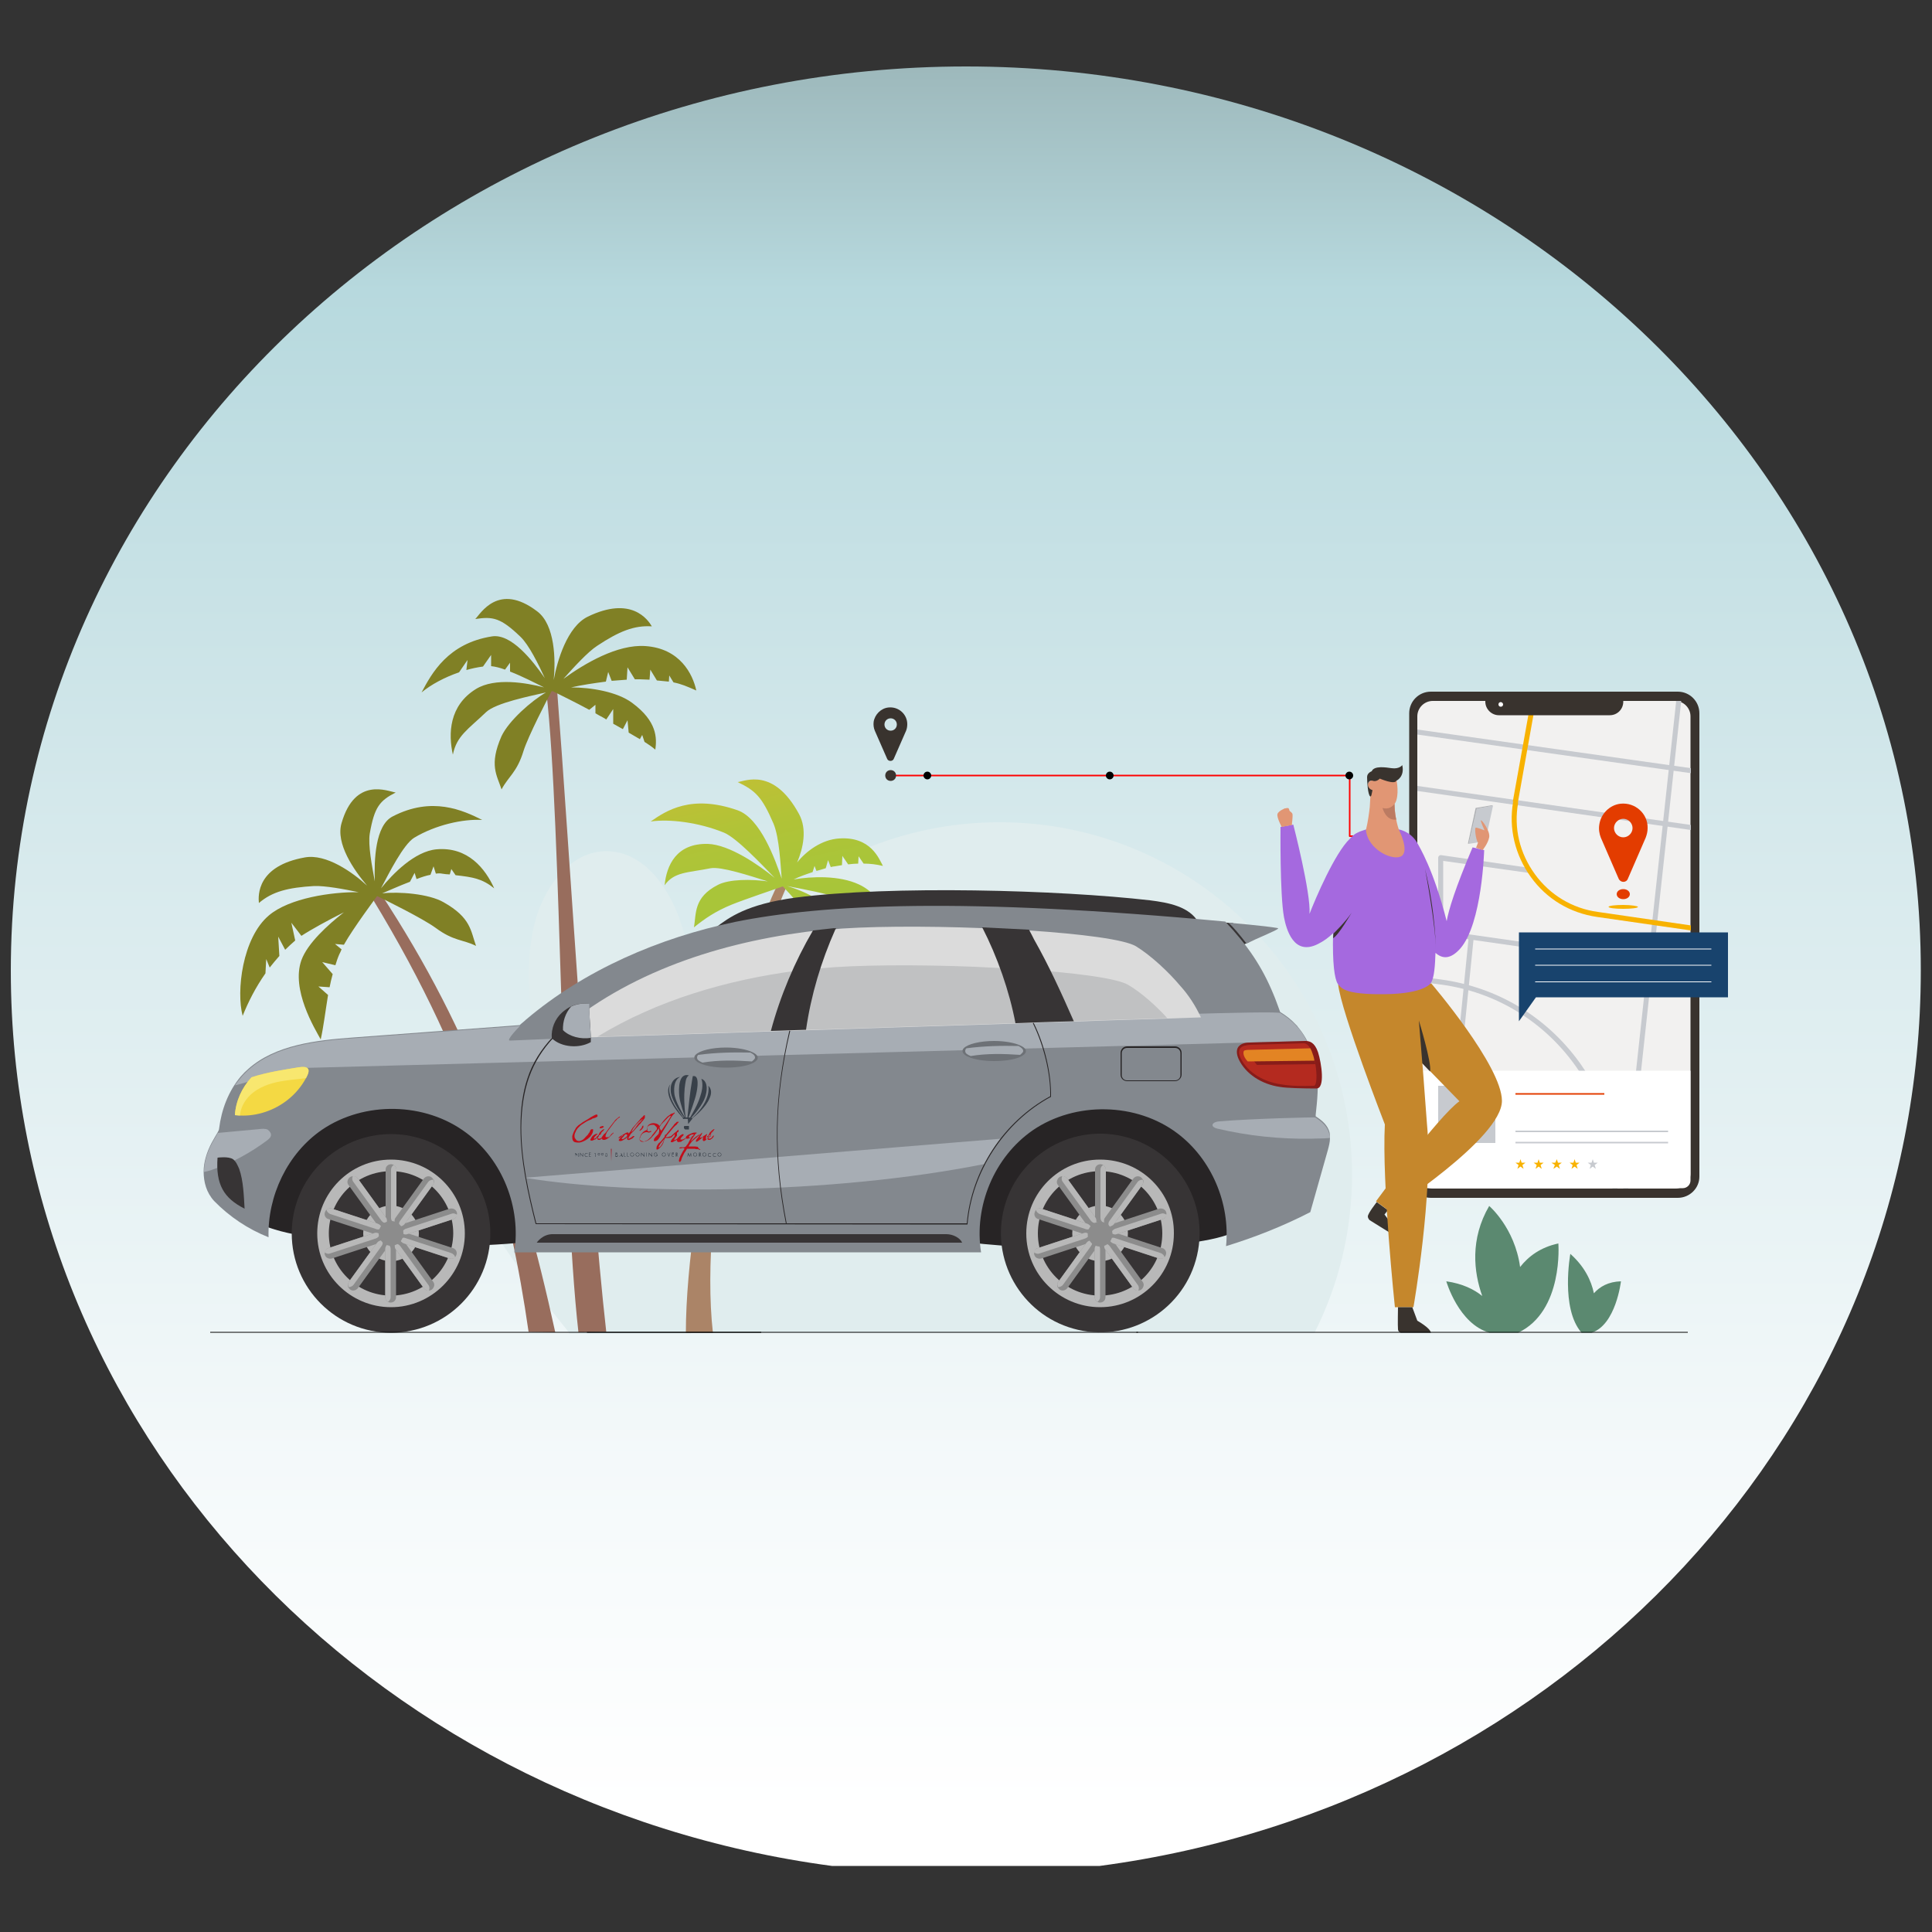 <?xml version="1.0" encoding="utf-8"?>
<!-- Generator: Adobe Illustrator 26.3.1, SVG Export Plug-In . SVG Version: 6.00 Build 0)  -->
<svg version="1.1" id="OBJECT" xmlns="http://www.w3.org/2000/svg" xmlns:xlink="http://www.w3.org/1999/xlink" x="0px" y="0px"
	 viewBox="0 0 500 500" style="enable-background:new 0 0 500 500;" xml:space="preserve">
<rect x="0" y="0" width="500" height="500" fill="#333333" stroke="none"/>
<style type="text/css">
	.st0{fill:url(#SVGID_1_);}
	.st1{fill:#FF0000;}
	.st2{fill:#E0EDEE;}
	.st3{fill:#986D5D;}
	.st4{fill:#AB8467;}
	.st5{fill:#808025;}
	.st6{fill:url(#SVGID_00000177480152316891905730000006055525815531529113_);}
	.st7{fill:#39332E;}
	.st8{fill:#F2F1F0;}
	.st9{fill:#C7CACF;}
	.st10{fill:#F8B200;}
	.st11{fill:#FFFFFF;}
	.st12{fill:#E33C00;}
	.st13{fill:#18436D;}
	.st14{fill:#C5872C;}
	.st15{fill:#A569DF;}
	.st16{fill:#ADAFB2;}
	.st17{fill:#E19674;}
	.st18{fill:#BC7B62;}
	.st19{fill:#5B8970;}
	.st20{fill:#373435;}
	.st21{fill:#272425;}
	.st22{fill:#83888E;}
	.st23{fill:#A7ADB4;}
	.st24{fill:#DBDBDB;}
	.st25{fill:#C0C1C2;}
	.st26{fill:#881C19;}
	.st27{fill:#B42A1F;}
	.st28{fill:#E38423;}
	.st29{fill:#F4D943;}
	.st30{fill:#B8B8B8;}
	.st31{fill:#8C8C8C;}
	.st32{fill:#F8E76F;}
	.st33{fill:#6D7176;}
	.st34{fill:#384049;}
	.st35{fill:#A21C26;}
	.st36{fill:#C10E1A;}
</style>
<g>
	<linearGradient id="SVGID_1_" gradientUnits="userSpaceOnUse" x1="250" y1="470.017" x2="250" y2="-94.334">
		<stop  offset="0" style="stop-color:#FFFFFF"/>
		<stop  offset="0.163" style="stop-color:#F4F9FA"/>
		<stop  offset="0.451" style="stop-color:#D6E9EC"/>
		<stop  offset="0.7" style="stop-color:#B7D9DE"/>
		<stop  offset="1" style="stop-color:#6B7A79"/>
	</linearGradient>
	<path class="st0" d="M250,17.2c-136.5,0-247.2,104.8-247.2,234c0,118.1,92.4,215.7,212.5,231.7h69.3
		c120.1-16,212.5-113.6,212.5-231.7C497.2,121.9,386.5,17.2,250,17.2z"/>
	<g>
		<g>
			<g>
				<path class="st1" d="M364.8,216.6h-15.5c-0.1,0-0.2-0.1-0.2-0.2v-15.5H230.5v-0.4h118.8c0.1,0,0.2,0.1,0.2,0.2v15.5h15.3V216.6z
					"/>
			</g>
		</g>
		<g>
			<path class="st2" d="M177.2,344.9c-6.2-12.3-9.7-26.2-9.7-40.9c0-50.4,40.8-91.2,91.2-91.2s91.2,40.8,91.2,91.2
				c0,14.7-3.5,28.6-9.7,40.9H177.2z"/>
		</g>
		<g>
			<path class="st2" d="M147.3,344.9c-13.5-16.7-27.4-34.5-32.1-55.4c-1.5-6.5-1.1-14.9,4.8-18c4-2.1,9.1-0.6,12.5,2.4
				c3.4,3,5.4,7.2,7.1,11.4c5.5,13.2,9.4,27.2,11.4,41.4c-3.3-14.8-6.5-29.5-9.8-44.3c-3.1-14.1-6.2-28.7-3-42.8
				c2.2-9.6,9.3-19.6,19.1-19.3c9.6,0.2,16.2,9.9,19.1,19.1c9,28,0.4,58.3-8.2,86.5c4-17.6,11-34.5,20.6-49.7
				c3-4.8,6.5-9.6,11.5-12.5s11.8-3.1,16,0.8c4.5,4.2,4.5,11.3,3,17.3c-3.3,13.6-11.9,25.1-20.4,36.3c-6.7,8.9-13.4,18.1-20.1,27
				H147.3z"/>
		</g>
		<g>
			<g>
				<path class="st3" d="M96.4,232.6c26.8,44,35.6,78.8,40.4,112.1l6.9,0.1c-9.4-43-21.1-76.9-45.2-113.6
					C97.1,229.2,96,232,96.4,232.6z"/>
			</g>
			<g>
				<path class="st3" d="M141.4,179.1c3.9,33.8,3.8,126,8.3,165.7l7.2-0.1c-4.5-39.7-9.6-126-12.7-165.8
					C144.1,177.3,141.2,177.6,141.4,179.1z"/>
			</g>
			<g>
				<path class="st4" d="M203.5,229.6c-9.8,21.9-22.8,82-19,115.3l-7,0c0-34.5,15.6-100.9,23.8-116C202.4,227,204,228.4,203.5,229.6
					z"/>
			</g>
			<g>
				<path class="st5" d="M114.8,233.5c-3.8-2.2-11.6-2.8-15.9-2.3c1.7-0.7,4.3-1.9,7.2-3l1.2-2.3l0.5,1.6c1.3-0.5,2.5-0.9,3.6-1.1
					l0.8-2.2l0.6,1.9c0.6-0.1,1.2-0.1,1.6,0c0.7,0.1,1.4,0.2,2,0.2l0.4-1.4l1.1,1.6c4.5,0.5,6.9,0.9,10,3.4
					c-2.3-5.1-6.8-10.8-14.9-10.1c-5.7,0.5-11.4,6.4-14.4,10.1c2-3.8,5.8-11.4,8.6-13.1c5.5-3.3,12.6-4.9,17.6-4.6
					c-5-2.5-13-6.2-23.2-0.9c-4.5,2.3-4.8,11.3-4.6,16.8c-0.7-3.8-1.8-9.4-1.3-12.4c1.2-6.9,2.6-8.5,6.7-10.6
					c-2-0.3-10.5-4.2-14,7.9c-1.6,5.3,3.2,12.2,6.6,16.2c-3.8-3.5-10.6-8.3-16.1-7.3c-12.4,2.2-12.1,9.8-11.9,11.8
					c3.5-3,7.6-4,14.3-4.4c2.8-0.1,7.8,0.8,11.5,1.6c-6.9-0.1-17.9,1.5-23.2,6c-6.9,5.8-8.5,19.7-6.8,26c1.4-3.5,3.3-7.3,5.9-11
					l0.2-3.7l0.9,2.2c0.8-1,1.6-2,2.5-3l-0.3-5l1.8,3.4c0.8-0.8,1.7-1.6,2.6-2.4l-1-4.6l2.6,3.4c2.6-1.7,7-4.1,11-6.1
					c-4.2,3.3-9.4,8-11,12.4c-2.7,7.6,3.4,17.6,5,20.5c0.7-3.1,1.2-7.2,1.9-11.5l-2.5-2.2l2.9,0.2c0.2-1.1,0.5-2.3,0.8-3.4l-2.7-3.1
					l3.4,0.8c0.3-1,0.6-1.9,1-2.8c0.2-0.4,0.4-0.8,0.6-1.3l-1.7-1.4l2.3,0.2c2.4-4.3,8.6-12.6,8.6-12.6c2.1,1,11.8,5.8,15.1,8.2
					c4.7,3.5,7.1,3,10.5,4.7C121.8,240.9,121.9,237.5,114.8,233.5z"/>
			</g>
			<g>
				<g>
					<path class="st5" d="M167,167.2c-7.2-0.5-15.7,4.5-21.2,8.5c2.6-2.9,6.3-7,8.8-8.6c5.6-3.7,9.5-5.3,14.1-5
						c-1-1.7-5.3-8-16.6-2.5c-5.3,2.6-7.9,11.4-8.8,16.4c0.5-5.1,0.4-14.3-4.3-17.8c-10-7.6-14.6,0.6-16,2c4.6-0.7,6.6-0.3,11.7,4.6
						c2.2,2.1,4.7,7.2,6.3,10.7c-3.2-4.6-8.7-11.6-13.7-10.8c-11.4,1.8-15.6,9.6-18.2,14.5c2.4-2,5.9-3.9,9.7-5.2l2.2-3.2l-0.3,2.6
						c1.4-0.4,2.8-0.7,4.3-0.9l2.1-3l0,2.9c1,0.1,2.3,0.4,3.6,0.9l1.3-1.8l0,2.3c3.1,1.2,6.6,3,8.8,4.1c-4.6-1.2-12.7-2.6-17.6,0.4
						c-7,4.3-7.2,11.6-6,17c1-4.9,3.9-6.5,8.6-11c2.5-2.4,11.6-4.2,15.5-5.1c-3.8,2.2-9.6,7.3-11.5,11.3c-3.3,7.5-1.2,10.1,0,13.8
						c1.8-3.4,4-4.4,5.7-10c1.2-3.8,6.2-13.5,7.3-15.5c0,0,0,0,0,0l0.1,0.1c0.1,0,0.1,0,0.2,0c2,1,5.9,2.9,9.4,4.8l1.6-1.3l0,2.2
						c0.8,0.5,1.1,0.6,1.8,1c0.4,0.2,0.7,0.4,1,0.6l1.8-2.7l0,3.8c1.1,0.6,1.6,0.9,2.5,1.4l1.2-2.3l0.3,3.2c1.2,0.7,1.9,1.1,2.9,1.7
						l0.6-1.1l0.6,1.8c1.1,0.7,1.7,1.1,2.8,2c0.4-3,0.5-7.3-6-12.1c-3.9-2.9-10.7-4-15.8-4c2.6-0.6,5.9-1.1,9-1.5l0.6-2.5l0.9,2.3
						c1.4-0.1,2.7-0.2,3.9-0.3l0.2-3.2l1.9,3.1c0.5,0,0.9,0,1.3,0c0.9,0,1.7,0.1,2.5,0.1l0.2-2.6l1.7,2.8c1.2,0.1,2.2,0.2,3.1,0.3
						l0.1-1.6l1.1,1.8c2,0.4,3.4,1,5.9,2.1C179.3,174.5,176,167.8,167,167.2z M142.9,178.8L142.9,178.8
						C142.9,178.8,142.9,178.8,142.9,178.8L142.9,178.8z"/>
				</g>
			</g>
			<g>
				
					<linearGradient id="SVGID_00000109748590007798790340000007731190008122857889_" gradientUnits="userSpaceOnUse" x1="206.071" y1="252.097" x2="194.277" y2="200.4">
					<stop  offset="0" style="stop-color:#A6C539"/>
					<stop  offset="0.472" style="stop-color:#A9C539"/>
					<stop  offset="0.756" style="stop-color:#B1C337"/>
					<stop  offset="0.989" style="stop-color:#BFC035"/>
					<stop  offset="1" style="stop-color:#C0C035"/>
				</linearGradient>
				<path style="fill:url(#SVGID_00000109748590007798790340000007731190008122857889_);" d="M222.3,228.9
					c-5.1-2.4-12.3-2.1-16.9-1.3c1.4-0.7,3.1-1.3,4.9-1.9l0.5-1.6l0.5,1.3c0.8-0.2,1.6-0.5,2.4-0.7l0.6-2.1l0.7,1.8
					c0.4-0.1,0.8-0.2,1.1-0.2c0.6-0.1,1.2-0.2,1.8-0.3l0.1-2.4l1.5,2.2c0.9-0.1,1.8-0.2,2.6-0.2l0.1-1.9l1.3,1.9
					c1.7,0,3.3,0.2,5,0.6c-1-1.8-3.1-7.7-11.4-7.1c-4.4,0.3-8.4,3.2-10.8,6.2c1.6-3.8,2.6-8.6,0.5-12.5c-6.6-12.2-14-8.5-15.9-8.3
					c4.6,2.2,6.3,3.8,9.3,10.8c1.5,3.6,1.8,10.7,2.1,14.2c-1.7-5-5.5-15.6-11.4-17.7c-12-4.2-18.5,0.1-22.5,2.9
					c4.8-0.7,12.4,0.2,19,2.9c3.3,1.4,9.6,8.1,13.1,11.7c-4.2-3.4-11.7-8.6-17.3-8.8c-8.2-0.2-10.7,5.6-11.2,10.7
					c2.5-3.5,5.9-3.2,11.9-4.4c2.7-0.5,10,1.9,14.8,3.4c-4.3-0.6-10-0.6-12.9,0.9c-6.3,3.2-5.6,7.4-6.2,11c2.7-2.2,5.6-4.2,9.8-5.9
					c3.2-1.3,11.2-4,13.2-4.7c1.8,1.9,6.1,6.6,7.9,9.5c3.4,5.5,4.2,8.8,5.5,13.2c0.6-2,4.4-8.6,1.1-14.1c-3-4.9-9.7-7.6-13.4-8.7
					c3.4,0.7,11,2,14.2,3.4c6.6,3,8.4,6.3,11.6,9.5C230.4,239.3,228.8,231.9,222.3,228.9z"/>
			</g>
		</g>
		<g>
			<path class="st7" d="M434.2,310h-63.9c-3.1,0-5.6-2.5-5.6-5.6V184.6c0-3.1,2.5-5.6,5.6-5.6h63.9c3.1,0,5.6,2.5,5.6,5.6v119.9
				C439.8,307.5,437.3,310,434.2,310z"/>
		</g>
		<g>
			<path class="st8" d="M433.5,307.6h-62.7c-2.2,0-4-1.8-4-4V185.4c0-2.2,1.8-4,4-4h62.7c2.2,0,4,1.8,4,4v118.1
				C437.6,305.8,435.8,307.6,433.5,307.6z"/>
		</g>
		<g>
			<g>
				<polygon class="st9" points="420.1,307.6 421.4,307.6 435.1,181.4 433.8,181.4 				"/>
			</g>
			<g>
				<g>
					<path class="st9" d="M373.5,241.5h-1.3V222c0-0.2,0.1-0.4,0.2-0.5c0.1-0.1,0.3-0.2,0.5-0.2l22.9,3.3l-0.2,1.3l-22.1-3.1V241.5z
						"/>
				</g>
			</g>
			<g>
				<polygon class="st9" points="366.8,190.1 437.6,200.1 437.6,198.8 366.8,188.8 				"/>
			</g>
			<g>
				<polygon class="st9" points="366.8,204.7 437.6,214.8 437.6,213.5 366.8,203.4 				"/>
			</g>
			<g>
				<polygon class="st9" points="366.8,241.2 437.6,251.3 437.6,250 366.8,239.9 				"/>
			</g>
			<g>
				<path class="st10" d="M437.6,239.5l-24.1-3.5c-6.6-0.9-12.4-4.4-16.3-9.8c-3.9-5.4-5.5-11.9-4.3-18.5l-1.3-0.2
					c-1.2,6.9,0.5,13.8,4.6,19.5c4.1,5.7,10.2,9.3,17.1,10.3l24.3,3.5V239.5z"/>
			</g>
			<g>
				<polygon class="st10" points="396.2,181.4 391.5,207.5 392.8,207.8 397.5,181.4 				"/>
			</g>
			<g>
				<path class="st9" d="M377.8,265.5l-11-2.1v1.3l11.4,2.2c0,0,0.1,0,0.1,0c0.1,0,0.3,0,0.4-0.1c0.1-0.1,0.2-0.3,0.3-0.5l2.4-23.7
					l-1.3-0.1L377.8,265.5z"/>
			</g>
			<g>
				<path class="st9" d="M373,253.5l-6.2-0.8v1.3l6.1,0.8c14.1,1.9,26.5,9.4,34.8,21c6.8,9.4,10.1,20.5,9.6,31.8h1.3
					c0.5-11.6-2.9-22.9-9.8-32.6C400.2,263.1,387.5,255.5,373,253.5z"/>
			</g>
		</g>
		<g>
			<path class="st11" d="M366.8,277.1v28.4c0,1.1,0.9,2,2,2h66.7c1.1,0,2-0.9,2-2v-28.4H366.8z"/>
		</g>
		<g>
			<rect x="372.2" y="281" class="st9" width="14.8" height="14.8"/>
		</g>
		<g>
			<rect x="392.2" y="295.5" class="st9" width="39.5" height="0.4"/>
		</g>
		<g>
			<rect x="392.2" y="292.6" class="st9" width="39.5" height="0.4"/>
		</g>
		<g>
			<rect x="392.2" y="282.9" class="st12" width="23" height="0.4"/>
		</g>
		<g>
			<path class="st7" d="M416.6,185.1h-28.7c-1.9,0-3.5-1.6-3.5-3.5V181c0-0.1,0.1-0.1,0.1-0.1H420c0.1,0,0.1,0.1,0.1,0.1v0.6
				C420.1,183.5,418.6,185.1,416.6,185.1z"/>
		</g>
		<g>
			<path class="st11" d="M389,182.3c0,0.3-0.2,0.6-0.6,0.6c-0.3,0-0.6-0.2-0.6-0.6c0-0.3,0.2-0.6,0.6-0.6
				C388.7,181.7,389,182,389,182.3z"/>
		</g>
		<g>
			<path class="st12" d="M421.8,231.4c0,0.7-0.7,1.3-1.7,1.3s-1.7-0.6-1.7-1.3c0-0.7,0.7-1.3,1.7-1.3S421.8,230.7,421.8,231.4z"/>
		</g>
		<g>
			<path class="st10" d="M423.9,234.7c0,0.3-1.7,0.5-3.8,0.5c-2.1,0-3.8-0.2-3.8-0.5c0-0.3,1.7-0.5,3.8-0.5
				C422.2,234.2,423.9,234.5,423.9,234.7z"/>
		</g>
		<g>
			<g>
				<polygon class="st10" points="393.5,300 393.8,300.9 394.8,300.9 394,301.5 394.3,302.5 393.5,301.9 392.7,302.5 393,301.5 
					392.2,300.9 393.2,300.9 				"/>
			</g>
			<g>
				<polygon class="st10" points="398.2,300 398.5,300.9 399.5,300.9 398.7,301.5 399,302.5 398.2,301.9 397.4,302.5 397.7,301.5 
					396.9,300.9 397.9,300.9 				"/>
			</g>
			<g>
				<polygon class="st10" points="402.9,300 403.2,300.9 404.2,300.9 403.4,301.5 403.7,302.5 402.9,301.9 402,302.5 402.4,301.5 
					401.5,300.9 402.5,300.9 				"/>
			</g>
			<g>
				<polygon class="st10" points="407.5,300 407.8,300.9 408.8,300.9 408,301.5 408.3,302.5 407.5,301.9 406.7,302.5 407,301.5 
					406.2,300.9 407.2,300.9 				"/>
			</g>
			<g>
				<polygon class="st9" points="412.2,300 412.5,300.9 413.5,300.9 412.7,301.5 413,302.5 412.2,301.9 411.4,302.5 411.7,301.5 
					410.9,300.9 411.9,300.9 				"/>
			</g>
		</g>
		<g>
			<path class="st12" d="M419.4,208c-2.8,0.3-5.1,2.6-5.5,5.4c-0.2,1.2,0,2.4,0.4,3.4l4.6,10.6c0.5,1.1,2,1.1,2.4,0l4.6-10.6
				c0.3-0.8,0.5-1.6,0.5-2.5C426.5,210.6,423.2,207.6,419.4,208z M420.1,216.7c-1.3,0-2.4-1.1-2.4-2.4c0-1.3,1.1-2.4,2.4-2.4
				s2.4,1.1,2.4,2.4C422.5,215.6,421.4,216.7,420.1,216.7z"/>
		</g>
		<g>
			<polygon class="st13" points="393.1,241.3 393.1,258.1 393.1,264.3 397.5,258.1 447.2,258.1 447.2,241.3 			"/>
		</g>
		<g>
			<g>
				<rect x="397.3" y="254" class="st11" width="45.6" height="0.2"/>
			</g>
			<g>
				<rect x="397.3" y="249.7" class="st11" width="45.6" height="0.2"/>
			</g>
			<g>
				<rect x="397.3" y="245.5" class="st11" width="45.6" height="0.2"/>
			</g>
		</g>
		<g>
			<g>
				<path class="st7" d="M358.3,314.3l0.9-1.1l-2.9-2.1c0,0-2.3,2.9-2.3,3.7c0,0.6,0.5,1,0.5,1l6.6,4.1h0.9
					C361.6,318.6,358.3,314.3,358.3,314.3z"/>
			</g>
			<g>
				<path class="st14" d="M370.4,254.5c0,0,18.3,21.4,18.3,30.4c0,9.7-29.2,28.5-29.2,28.5l-3.4-2.5c0,0,16.2-22.1,21.6-25.9
					l-27.4-28.1L370.4,254.5z"/>
			</g>
			<g>
				<path class="st14" d="M346.3,254.7c0.8,7.3,12.1,36.3,12.1,36.3c-0.8,15.1,2.6,47.3,2.6,47.3h4.8c0,0,5.2-29.7,3.5-47.4
					c-1-13.7-2.9-37.5-2.9-37.5L346.3,254.7z"/>
			</g>
			<path class="st15" d="M381.1,219.3c-4.5,10.6-6.2,16.2-6.7,19.1c-3.4-13.4-7.1-19.3-7.7-20.4c-1.9-3.1-5-3.4-5-3.4
				s-4.3-1.4-9.2,0.4c-0.4,0.1-0.8,0.3-1.2,0.5c-0.1,0-0.1,0.1-0.2,0.1c-0.4,0.2-0.8,0.5-1.2,0.9c-0.2,0.2-0.4,0.4-0.6,0.6
				c-3.9,3.8-8.8,15.3-10.4,19.4c0.4-5.3-4.2-23.1-4.2-23.1l-3.3,0.6c0,0-0.2,17.5,0.9,23.4c0.6,3.1,2.5,10.1,8.8,6.9
				c1.4-0.7,2.7-1.6,3.9-2.8c-0.2,8,0.4,11.8,1.2,13.1c0.9,1,1.4,2.8,12,2.7c10.6-0.1,12.1-2.9,12.1-2.9c0.9-1.3,1.1-4.7,1.2-7.8
				c1.8,1.6,3.9,1.7,6.4-1.1c5.7-6.5,6.2-25.5,6.2-25.5L381.1,219.3z"/>
			<g>
				<path class="st7" d="M365.5,338.3l1.3,3.5c0,0,3.4,1.9,3.5,3.1h-7.8c0,0-0.7-0.2-0.7-0.9c-0.1-0.7,0-5.7,0-5.7H365.5z"/>
			</g>
			<g>
				<path class="st7" d="M368.8,224.9c0,0,2.8,14.6,2.8,21C371.6,245.9,371.6,236.4,368.8,224.9z"/>
			</g>
			<g>
				<g>
					<polygon class="st9" points="380.1,218.4 384.4,217.7 386.4,208.5 382.2,209.3 					"/>
				</g>
				<g>
					<polygon class="st16" points="380.1,218.4 379.9,218.3 381.9,209.1 386.1,208.4 386.4,208.5 382.2,209.3 					"/>
				</g>
			</g>
			<g>
				<path class="st17" d="M383.7,220c0,0,1.4-1.7,1.7-3.3c0.3-1.6-1.8-4.4-2.1-4.4c-0.3,0,0.9,2.6,0.9,2.6s-2-0.8-2.3-0.7
					c-0.3,0.2,0,3,0.6,3.9l-0.5,1.3L383.7,220z"/>
			</g>
			<g>
				<path class="st7" d="M368.1,275.2l-0.9-11.1c0,0,3.4,11.1,2.9,13.2L368.1,275.2z"/>
			</g>
			<g>
				<path class="st7" d="M345.1,241.6c0,0,3.2-3.1,4.7-5.4c0,0-3.4,5.9-4.8,6.6L345.1,241.6z"/>
			</g>
			<g>
				<path class="st17" d="M334.3,213.5c0,0,0.3-2,0.2-2.8c-0.2-0.8-2-1.4-2.2-1.5c0,0,0.4,1.3,1.2,1.7c0,0-2.2,1-1.7,3L334.3,213.5z
					"/>
			</g>
			<g>
				<path class="st17" d="M334.3,213.5c0,0-0.4-3.8-0.8-4.3c-0.4-0.4-2.7,0.6-2.9,1.5c-0.2,0.9,1.1,3.3,1.1,3.3L334.3,213.5z"/>
			</g>
			<path class="st17" d="M362.1,214.9c0,0-1.1-2.7-1.2-6.8c0.2-0.3,0.4-0.7,0.5-1.1c0.7-2.4-0.1-5.7-0.1-5.7l-5.5-0.3c0,0,0,0,0,0
				l-0.9-0.1l-0.1,1.2c-0.2,0-0.3,0.1-0.5,0.3c-0.5,0.4-0.4,1.4,0.4,2l0,0.8l0,0c0,0,0,0,0,0l-0.2,3.6c-0.2,1.8-0.5,4-1,6
				c0.5,5.2,7.2,8.2,9.3,6.7C364.7,220,362.1,214.9,362.1,214.9z"/>
			<g>
				<path class="st18" d="M360.9,208c0,0-1,1.7-3.1,1.1c0,0,0.8,3.4,3.6,3C361.3,212.1,360.9,210.4,360.9,208z"/>
			</g>
			<path class="st7" d="M362.9,198c0,0-0.7,1.1-2.8,0.8c-1.4-0.2-4.5-0.7-5.1,0.8c0,0-1.2,0.4-1.2,1.5c0,1.2,0.2,4.6,0.8,5
				c0.3,0.2,0.4-0.7,0.6-1.6c-1.3-0.4-1.4-1.7-0.9-2.2c0.4-0.4,0.8-0.3,1.1-0.2c0,0,0,0,0,0s0.8,0.3,1.7-0.6c0,0,3.9,1.7,4.3,0.5
				C361.4,202.1,363.6,201,362.9,198z"/>
		</g>
		<g>
			<path class="st19" d="M393.4,327.9c-1.4-10.2-8-15.8-8-15.8c-5,8.6-4,17.1-1.8,23.3c-2.1-1.7-5.1-3.2-9.3-3.8
				c0,0,3.2,11.1,11.2,13.3h3.1h2.3h2c11.8-5.6,10.4-23.1,10.4-23.1C398.7,322.8,395.6,325.1,393.4,327.9z"/>
			<path class="st19" d="M412.5,334.7c-0.7-3.3-2.4-6.9-6.1-10.2c0,0-2.6,14.1,2.9,20.4h2.6c6.3-2,7.6-13.3,7.6-13.3
				C416.2,331.7,414,333,412.5,334.7z"/>
		</g>
		<g>
			<rect x="151.9" y="344.7" width="142.6" height="0.2"/>
		</g>
		<g>
			<rect x="294.1" y="344.7" width="142.7" height="0.2"/>
		</g>
		<g>
			<path class="st7" d="M229.9,183.1c-1.9,0.2-3.5,1.8-3.8,3.7c-0.1,0.8,0,1.6,0.3,2.3l3.2,7.3c0.3,0.7,1.4,0.7,1.7,0l3.2-7.3
				c0.2-0.5,0.3-1.1,0.3-1.7C234.8,184.9,232.6,182.8,229.9,183.1z M230.5,189.1c-0.9,0-1.6-0.7-1.6-1.6c0-0.9,0.7-1.6,1.6-1.6
				c0.9,0,1.6,0.7,1.6,1.6C232.1,188.4,231.4,189.1,230.5,189.1z"/>
		</g>
		<g>
			<path d="M241,200.7c0,0.5-0.4,1-1,1c-0.5,0-1-0.4-1-1c0-0.5,0.4-1,1-1C240.6,199.7,241,200.2,241,200.7z"/>
		</g>
		<g>
			<path d="M288.2,200.7c0,0.5-0.4,1-1,1c-0.5,0-1-0.4-1-1c0-0.5,0.4-1,1-1C287.8,199.7,288.2,200.2,288.2,200.7z"/>
		</g>
		<g>
			<path d="M350.2,200.7c0,0.5-0.4,1-1,1c-0.5,0-1-0.4-1-1c0-0.5,0.4-1,1-1C349.8,199.7,350.2,200.2,350.2,200.7z"/>
		</g>
		<g>
			<path class="st7" d="M231.9,200.7c0,0.8-0.6,1.4-1.4,1.4c-0.8,0-1.4-0.6-1.4-1.4c0-0.8,0.6-1.4,1.4-1.4
				C231.3,199.3,231.9,199.9,231.9,200.7z"/>
		</g>
		<g>
			<path class="st20" d="M185.3,240c3.3-2.5,7.9-6,20.6-7.7c24.7-3.2,68.2-2,91.7,0.7c4.8,0.6,10.3,1.6,12.6,5.8
				c-30.1,1.6-60.7-3-90.8-0.7C209.5,238.9,195.2,238.2,185.3,240z"/>
			<polygon class="st20" points="316.1,238.7 319.1,238.9 323.3,243.8 321.3,244.7 			"/>
			<path class="st21" d="M65.7,315.7c7,5.9,45.8,8.3,70.1,5.8c0,0,1.5-38.4-34.7-40.6C65,278.8,65.7,315.7,65.7,315.7z"/>
			<path class="st21" d="M320.7,318c-7,5.9-49.9,6.1-70.1,3.5c0,0-1.5-38.4,34.7-40.6C321.4,278.8,320.7,318,320.7,318z"/>
			<path class="st22" d="M344.2,294.5c0,1.1-0.3,2.2-0.6,3.3c-1.5,5.3-3,10.6-4.5,15.9c-7,3.6-14.3,6.5-21.8,8.8
				c1.1-11-3.7-22.5-12.6-29.2c-10.6-8-26.4-8.3-37.4-0.8c-10,6.9-15.3,19.7-13.4,31.6H133.1c1.8-11.5-3-23.9-12.4-30.9
				c-10.6-8-26.4-8.3-37.4-0.8c-8.9,6.1-14.1,17.1-13.8,27.8c-5.3-2.1-10.1-5.3-14.1-9.4c-2-2.2-2.7-4.9-2.7-7.6
				c0-1.2,0.2-2.4,0.5-3.5c0.8-3,2.3-5.2,3.1-6.6c0.2-0.4,0.4-0.7,0.4-1c0.6-4.9,2.4-9.7,5.6-13.5c0.6-0.7,1.3-1.4,2-2
				c7-6.2,17.5-7.4,27.1-8.1c14.4-1.1,28.7-2.1,43.1-3.2c0.5-0.5,1.1-0.9,1.6-1.4c15.2-12.9,34.5-21.2,54.1-25.3
				c22.7-4.6,59.3-6.4,126.9-0.1c5.8,6.2,9.5,11.6,12.5,18.9c0.6,1.4,1.1,2.9,1.7,4.5c1.5,0.9,2.9,2,4,3.2c0.1,0.1,0.2,0.2,0.3,0.3
				c0.1,0.1,0.2,0.2,0.3,0.4c3,3.5,4.3,7.9,4.8,10.9c0,0.2,0.1,0.4,0.1,0.6c0,0,0,0,0,0c0.5,3.7,0.1,7.5-0.3,11.2c0,0.1,0,0.2,0,0.4
				c1.7,1.1,3.1,2.3,3.6,4.2C344.2,293.7,344.2,294.1,344.2,294.5z"/>
			<path class="st23" d="M338.2,269.4l-260.2,7c0,0-14.2,3.6-17.2,4.5c1.8-2.6,3.6-4.1,3.6-4.1c7-6.2,17.5-7.4,27.1-8.1
				c14.4-1.1,28.7-2.1,43.1-3.2c0,0-3.9,3.9-2.6,3.8c20.8-0.8,198.9-8.6,199.4-7.1c1.5,0.9,2.9,2,4,3.2
				C335.4,265.5,336.6,266.3,338.2,269.4z"/>
			<path class="st24" d="M310.8,263.3c0,0-3.2,0.1-8.7,0.3c-5.8,0.2-14.2,0.4-24.3,0.8c-4.7,0.1-9.8,0.3-15.1,0.5
				c-16.9,0.5-36.5,1.2-56.1,1.8c-3,0.1-6.1,0.2-9.1,0.3c-15.1,0.5-29.8,1-42.9,1.4c-4.2,0.1-8.2,0.3-12,0.4
				c17.8-16.2,41.6-24.4,65.7-27.6c1.8-0.2,3.7-0.5,5.5-0.6c0.2,0,0.3,0,0.5,0c9.2-0.9,24.8-1,39.9-0.4c4.1,0.2,8.2,0.4,12.1,0.6
				c13.4,0.9,24.7,2.3,27.7,4.1c3.9,2.4,8.5,6.7,11.5,10.3C307.6,257.5,309.4,260.3,310.8,263.3z"/>
			<path class="st25" d="M302.1,263.5c-5.8,0.2-14.2,0.4-24.3,0.8c-4.7,0.1-9.8,0.3-15.1,0.5c-16.9,0.5-36.5,1.2-56.1,1.8
				c-3,0.1-6.1,0.2-9.1,0.3c-15.1,0.5-29.8,1-42.9,1.4c15.4-9.4,33.4-14.7,51.7-17.1c1.8-0.2,3.7-0.5,5.5-0.6c0.2,0,0.3,0,0.5,0
				c9.2-0.9,24.8-1,39.9-0.4c4.1,0.2,8.2,0.4,12.1,0.6c13.4,0.9,24.7,2.3,27.7,4.1C295.4,256.9,299.2,260.3,302.1,263.5z"/>
			<path class="st26" d="M340.7,281.7c-3.1,0-7.8-0.1-9.4-0.4c-4.9-0.7-8.9-3.4-10.7-7.1c-0.6-1.3-0.7-2.5-0.1-3.3
				c0.8-1,2.2-1.1,3-1.1l14.3-0.4c1.1,0,2.4,0.3,3.3,2.9C342,275.1,343,281.7,340.7,281.7z"/>
			<path class="st27" d="M340,281c-2.8,0.1-5.8,0.1-8.6-0.4c-4.2-0.6-8.4-2.9-10.3-6.7c-0.4-0.8-0.7-1.9-0.1-2.6
				c0.5-0.7,1.6-0.8,2.5-0.9c4.5-0.1,13.9-0.4,13.9-0.4c0.9,0,1.6,0.9,2.1,2.1c0.4,0.9,0.7,2.1,0.9,3.2
				C340.9,278.2,340.8,281,340,281z"/>
			<path class="st26" d="M340.4,275.4l-15.1,0.2c-1.4-1.5-1.2-2.6-1-2.7c0.2-0.3,1.2-0.3,1.5-0.3l13.8-0.4
				C339.9,273.1,340.2,274.2,340.4,275.4z"/>
			<path class="st28" d="M339.1,271.3l-15.7,0.4c-0.3,0-1.3,0-1.5,0.3c-0.1,0.2-0.4,1.2,1,2.7l17.2-0.2
				C340.3,274.6,339.8,272.6,339.1,271.3z"/>
			<path class="st23" d="M135.8,304.8c27.8,4.6,79.3,4.4,119.2-3.6c0,0,1.7-3.7,4-6.5L135.8,304.8z"/>
			<g>
				<path class="st21" d="M138.7,316.8L138.7,316.8l-0.1-0.1c-2-7.9-3.9-16.4-3.9-24.9c0-5,0.6-9.1,1.8-12.7c1.3-4,3.5-7.5,6.6-10.8
					l0.2,0.2c-5.8,6.2-8.3,13.2-8.4,23.3c0,8.4,1.9,16.9,3.9,24.8l111.4,0c0.6-6.7,2.9-13.3,6.7-19.1c3.8-5.8,9-10.6,14.9-13.8
					c0.1-5.9-1.7-13.2-4.5-18.9l0.2-0.1c2.9,5.8,4.6,13.2,4.5,19.1l0,0.1l-0.1,0c-12,6.5-20.4,19.4-21.5,32.9l0,0.1L138.7,316.8z"/>
			</g>
			<g>
				<path class="st21" d="M203.4,316.7c-3.4-17.4-3.1-32.8,0.9-50l0.2,0.1c-4.1,17.2-4.3,32.6-0.9,49.9L203.4,316.7z"/>
			</g>
			<path class="st29" d="M79.5,278.4c-0.1,0.2-0.2,0.4-0.3,0.6c-1.2,2.2-2.8,4.1-4.7,5.6c-3.5,2.8-8,4.3-12.4,4.1
				c-0.4,0-0.9-0.1-1.3-0.1c0.2-3.6,1.8-7.1,4.3-9.8c4-1.3,8.1-1.9,12.3-2.6C77.8,276.2,80.9,275.5,79.5,278.4z"/>
			<path class="st22" d="M322.6,244.2c-1.7-2.2-3.5-4.4-4.7-5.4c0,0,9.7,0.8,12.8,1.4c0.7,0.1-2.7,1.5-3.3,1.8
				C325.8,242.7,324.2,243.4,322.6,244.2z"/>
			<path class="st20" d="M216.4,240.2c0,0-0.1,0.3-0.2,0.3c-3.7,8.3-6.3,17-7.6,26c-3,0.1-6.1,0.2-9.1,0.3c2.4-9,6.2-18,10.9-26
				c1.8-0.2,3.6-0.4,5.5-0.6C216,240.3,216.2,240.2,216.4,240.2z"/>
			<path class="st20" d="M277.9,264.3c-4.7,0.1-9.8,0.3-15.1,0.5c-1.6-8.4-4.7-17.2-8.6-24.8c4.1,0.2,8.2,0.4,12.1,0.6
				c0.5,0.9,1,1.9,1.3,2.5C271.5,250,274.6,256.8,277.9,264.3z"/>
			<path class="st23" d="M344.2,294.5c-1.7,0.2-3.7,0.1-4.8,0.2c-8.2,0.1-16.2-0.7-24.3-2.6c-2.1-0.5-1.5-1.8,0.6-1.9
				c8.1-0.7,24.7-1.1,24.7-1c1.7,1.1,3.1,2.3,3.6,4.2C344.2,293.7,344.2,294.1,344.2,294.5z"/>
			<path class="st23" d="M70.1,294c-0.1,0.4-0.5,0.7-0.8,1c-4.4,3.3-9.3,6-14.6,7.8c-0.6,0.2-1.3,0.4-1.9,0.5c0-1.2,0.2-2.4,0.5-3.5
				c0.8-3,2.3-5.2,3.1-6.6c3.6-0.3,7.2-0.7,10.8-1c0.7-0.1,1.4-0.1,2,0.1C69.8,292.7,70.3,293.4,70.1,294z"/>
			<path class="st20" d="M56.3,299.6c-0.5,6.9,1.6,10.5,7,13.2c-0.2-3.3-0.3-7.2-1.4-10.3c-0.4-0.9-0.8-1.9-1.6-2.5
				C59.1,299.2,56.3,299.6,56.3,299.6z"/>
			<path class="st20" d="M138.9,321.6H249c-0.5-1.2-2.3-2.2-4.1-2.2H143.2C140.4,319.3,138.9,321.6,138.9,321.6z"/>
			<path class="st20" d="M152.9,269.7c-3,1.7-7.6,1.4-10.1-1c-0.2-2.5,0.8-5,2.7-6.7c0.7-0.6,1.4-1.1,2.2-1.5
				c1.5-0.7,3.1-0.9,4.7-0.7c0.1,2.9,0.4,5.8,0.5,8.7C152.9,269,152.9,269.3,152.9,269.7z"/>
			<path class="st23" d="M152.9,268.6c-2.6,0.4-5.5-0.3-7.2-2c-0.1-2.2,0.6-4.4,2.1-6.1c1.5-0.7,3.1-0.9,4.7-0.7
				C152.5,262.8,152.8,265.7,152.9,268.6z"/>
			<g>
				<circle class="st20" cx="101.2" cy="319.2" r="25.7"/>
				<path class="st30" d="M101.2,300.1c-10.6,0-19.1,8.6-19.1,19.1c0,10.6,8.6,19.1,19.1,19.1s19.1-8.6,19.1-19.1
					C120.3,308.6,111.7,300.1,101.2,300.1z M101.2,335.3c-8.9,0-16.1-7.2-16.1-16.1c0-8.9,7.2-16.1,16.1-16.1
					c8.9,0,16.1,7.2,16.1,16.1C117.2,328.1,110,335.3,101.2,335.3z"/>
				<circle class="st30" cx="101.2" cy="319.2" r="7.2"/>
				<g>
					<g>
						<path class="st31" d="M102.6,302.7v12.5c0,0.5-0.3,1-0.7,1.2c-0.2,0.1-0.5,0.2-0.7,0.2c-0.8,0-1.4-0.6-1.4-1.4v-12.5
							c0-0.8,0.6-1.4,1.4-1.4c0.3,0,0.5,0.1,0.7,0.2c0.1,0.1,0.2,0.1,0.3,0.2C102.4,302,102.6,302.3,102.6,302.7z"/>
						<path class="st30" d="M102.6,302.7v12.5c0,0.5-0.3,1-0.7,1.2c-0.4-0.2-0.7-0.7-0.7-1.2v-12.5c0-0.5,0.3-1,0.7-1.2
							c0.1,0.1,0.2,0.1,0.3,0.2C102.4,302,102.6,302.3,102.6,302.7z"/>
					</g>
					<g>
						<path class="st31" d="M92.6,305l7.3,10.1c0.3,0.4,0.3,1,0.1,1.4c-0.1,0.2-0.3,0.4-0.5,0.6c-0.6,0.5-1.5,0.3-2-0.3l-7.3-10.1
							c-0.5-0.6-0.3-1.5,0.3-2c0.2-0.2,0.5-0.2,0.7-0.3c0.1,0,0.2,0,0.4,0C92.1,304.5,92.4,304.7,92.6,305z"/>
						<path class="st30" d="M92.6,305l7.3,10.1c0.3,0.4,0.3,1,0.1,1.4c-0.5,0.1-1-0.2-1.3-0.6l-7.3-10.1c-0.3-0.4-0.3-1-0.1-1.4
							c0.1,0,0.2,0,0.4,0C92.1,304.5,92.4,304.7,92.6,305z"/>
					</g>
					<g>
						<path class="st31" d="M85.9,312.8l11.9,3.9c0.5,0.2,0.9,0.6,1,1.1c0.1,0.2,0,0.5,0,0.7c-0.2,0.8-1.1,1.2-1.8,0.9L85,315.5
							c-0.8-0.2-1.2-1.1-0.9-1.8c0.1-0.2,0.2-0.5,0.4-0.6c0.1-0.1,0.2-0.2,0.3-0.2C85.2,312.7,85.5,312.6,85.9,312.8z"/>
						<path class="st30" d="M85.9,312.8l11.9,3.9c0.5,0.2,0.9,0.6,1,1.1c-0.4,0.3-0.9,0.5-1.4,0.3l-11.9-3.9c-0.5-0.2-0.9-0.6-1-1.1
							c0.1-0.1,0.2-0.2,0.3-0.2C85.2,312.7,85.5,312.6,85.9,312.8z"/>
					</g>
					<g>
						<path class="st31" d="M85,323l11.9-3.9c0.5-0.2,1,0,1.4,0.3c0.2,0.2,0.3,0.4,0.4,0.6c0.2,0.8-0.2,1.6-0.9,1.8l-11.9,3.9
							c-0.8,0.2-1.6-0.2-1.8-0.9c-0.1-0.2-0.1-0.5,0-0.7c0-0.1,0.1-0.2,0.1-0.4C84.4,323.3,84.7,323.1,85,323z"/>
						<path class="st30" d="M85,323l11.9-3.9c0.5-0.2,1,0,1.4,0.3c-0.1,0.5-0.5,0.9-1,1.1l-11.9,3.9c-0.5,0.2-1,0-1.4-0.3
							c0-0.1,0.1-0.2,0.1-0.4C84.4,323.3,84.7,323.1,85,323z"/>
					</g>
					<g>
						<path class="st31" d="M90.3,331.7l7.3-10.1c0.3-0.4,0.8-0.6,1.3-0.6c0.2,0,0.5,0.1,0.7,0.3c0.6,0.5,0.8,1.4,0.3,2l-7.3,10.1
							c-0.5,0.6-1.4,0.8-2,0.3c-0.2-0.2-0.4-0.4-0.5-0.6c-0.1-0.1-0.1-0.2-0.1-0.4C90,332.4,90.1,332.1,90.3,331.7z"/>
						<path class="st30" d="M90.3,331.7l7.3-10.1c0.3-0.4,0.8-0.6,1.3-0.6c0.2,0.5,0.2,1-0.1,1.4l-7.3,10.1
							c-0.3,0.4-0.8,0.6-1.3,0.6c-0.1-0.1-0.1-0.2-0.1-0.4C90,332.4,90.1,332.1,90.3,331.7z"/>
					</g>
					<g>
						<path class="st31" d="M99.7,335.7v-12.5c0-0.5,0.3-1,0.7-1.2c0.2-0.1,0.5-0.2,0.7-0.2c0.8,0,1.4,0.6,1.4,1.4v12.5
							c0,0.8-0.6,1.4-1.4,1.4c-0.3,0-0.5-0.1-0.7-0.2c-0.1-0.1-0.2-0.1-0.3-0.2C99.9,336.5,99.7,336.1,99.7,335.7z"/>
						<path class="st30" d="M99.7,335.7v-12.5c0-0.5,0.3-1,0.7-1.2c0.4,0.2,0.7,0.7,0.7,1.2v12.5c0,0.5-0.3,1-0.7,1.2
							c-0.1-0.1-0.2-0.1-0.3-0.2C99.9,336.5,99.7,336.1,99.7,335.7z"/>
					</g>
					<g>
						<path class="st31" d="M109.7,333.4l-7.3-10.1c-0.3-0.4-0.3-1-0.1-1.4c0.1-0.2,0.3-0.4,0.5-0.6c0.6-0.5,1.5-0.3,2,0.3l7.3,10.1
							c0.5,0.6,0.3,1.5-0.3,2c-0.2,0.2-0.5,0.2-0.7,0.3c-0.1,0-0.2,0-0.4,0C110.3,333.9,109.9,333.7,109.7,333.4z"/>
						<path class="st30" d="M109.7,333.4l-7.3-10.1c-0.3-0.4-0.3-1-0.1-1.4c0.5-0.1,1,0.2,1.3,0.6l7.3,10.1c0.3,0.4,0.3,1,0.1,1.4
							c-0.1,0-0.2,0-0.4,0C110.3,333.9,109.9,333.7,109.7,333.4z"/>
					</g>
					<g>
						<path class="st31" d="M116.4,325.7l-11.9-3.9c-0.5-0.2-0.9-0.6-1-1.1c-0.1-0.2,0-0.5,0-0.7c0.2-0.8,1.1-1.2,1.8-0.9l11.9,3.9
							c0.8,0.2,1.2,1.1,0.9,1.8c-0.1,0.2-0.2,0.5-0.4,0.6c-0.1,0.1-0.2,0.2-0.3,0.2C117.2,325.8,116.8,325.8,116.4,325.7z"/>
						<path class="st30" d="M116.4,325.7l-11.9-3.9c-0.5-0.2-0.9-0.6-1-1.1c0.4-0.3,0.9-0.5,1.4-0.3l11.9,3.9c0.5,0.2,0.9,0.6,1,1.1
							c-0.1,0.1-0.2,0.2-0.3,0.2C117.2,325.8,116.8,325.8,116.4,325.7z"/>
					</g>
					<g>
						<path class="st31" d="M117.3,315.5l-11.9,3.9c-0.5,0.2-1,0-1.4-0.3c-0.2-0.2-0.3-0.4-0.4-0.6c-0.2-0.8,0.2-1.6,0.9-1.8
							l11.9-3.9c0.8-0.2,1.6,0.2,1.8,0.9c0.1,0.2,0.1,0.5,0,0.7c0,0.1-0.1,0.2-0.1,0.4C118,315.1,117.7,315.4,117.3,315.5z"/>
						<path class="st30" d="M117.3,315.5l-11.9,3.9c-0.5,0.2-1,0-1.4-0.3c0.1-0.5,0.5-0.9,1-1.1l11.9-3.9c0.5-0.2,1,0,1.4,0.3
							c0,0.1-0.1,0.2-0.1,0.4C118,315.1,117.7,315.4,117.3,315.5z"/>
					</g>
					<g>
						<path class="st31" d="M112,306.7l-7.3,10.1c-0.3,0.4-0.8,0.6-1.3,0.6c-0.2,0-0.5-0.1-0.7-0.3c-0.6-0.5-0.8-1.4-0.3-2l7.3-10.1
							c0.5-0.6,1.4-0.8,2-0.3c0.2,0.2,0.4,0.4,0.5,0.6c0.1,0.1,0.1,0.2,0.1,0.4C112.3,306,112.3,306.4,112,306.7z"/>
						<path class="st30" d="M112,306.7l-7.3,10.1c-0.3,0.4-0.8,0.6-1.3,0.6c-0.2-0.5-0.2-1,0.1-1.4l7.3-10.1
							c0.3-0.4,0.8-0.6,1.3-0.6c0.1,0.1,0.1,0.2,0.1,0.4C112.3,306,112.3,306.4,112,306.7z"/>
					</g>
				</g>
				<circle class="st31" cx="101.2" cy="319.2" r="3.2"/>
			</g>
			<g>
				
					<ellipse transform="matrix(0.174 -0.985 0.985 0.174 -79.204 543.993)" class="st20" cx="284.7" cy="319.2" rx="25.7" ry="25.7"/>
				<path class="st30" d="M284.7,300.1c-10.6,0-19.1,8.6-19.1,19.1c0,10.6,8.6,19.1,19.1,19.1c10.6,0,19.1-8.6,19.1-19.1
					C303.9,308.6,295.3,300.1,284.7,300.1z M284.7,335.3c-8.9,0-16.1-7.2-16.1-16.1c0-8.9,7.2-16.1,16.1-16.1
					c8.9,0,16.1,7.2,16.1,16.1C300.8,328.1,293.6,335.3,284.7,335.3z"/>
				<circle class="st30" cx="284.7" cy="319.2" r="7.2"/>
				<g>
					<g>
						<path class="st31" d="M286.2,302.7v12.5c0,0.5-0.3,1-0.7,1.2c-0.2,0.1-0.5,0.2-0.7,0.2c-0.8,0-1.4-0.6-1.4-1.4v-12.5
							c0-0.8,0.6-1.4,1.4-1.4c0.3,0,0.5,0.1,0.7,0.2c0.1,0.1,0.2,0.1,0.3,0.2C286,302,286.2,302.3,286.2,302.7z"/>
						<path class="st30" d="M286.2,302.7v12.5c0,0.5-0.3,1-0.7,1.2c-0.4-0.2-0.7-0.7-0.7-1.2v-12.5c0-0.5,0.3-1,0.7-1.2
							c0.1,0.1,0.2,0.1,0.3,0.2C286,302,286.2,302.3,286.2,302.7z"/>
					</g>
					<g>
						<path class="st31" d="M276.2,305l7.3,10.1c0.3,0.4,0.3,1,0.1,1.4c-0.1,0.2-0.3,0.4-0.5,0.6c-0.6,0.5-1.5,0.3-2-0.3l-7.3-10.1
							c-0.5-0.6-0.3-1.5,0.3-2c0.2-0.2,0.5-0.2,0.7-0.3c0.1,0,0.2,0,0.4,0C275.6,304.5,276,304.7,276.2,305z"/>
						<path class="st30" d="M276.2,305l7.3,10.1c0.3,0.4,0.3,1,0.1,1.4c-0.5,0.1-1-0.2-1.3-0.6l-7.3-10.1c-0.3-0.4-0.3-1-0.1-1.4
							c0.1,0,0.2,0,0.4,0C275.6,304.5,276,304.7,276.2,305z"/>
					</g>
					<g>
						<path class="st31" d="M269.5,312.8l11.9,3.9c0.5,0.2,0.9,0.6,1,1.1c0.1,0.2,0,0.5,0,0.7c-0.2,0.8-1.1,1.2-1.8,0.9l-11.9-3.9
							c-0.8-0.2-1.2-1.1-0.9-1.8c0.1-0.2,0.2-0.5,0.4-0.6c0.1-0.1,0.2-0.2,0.3-0.2C268.7,312.7,269.1,312.6,269.5,312.8z"/>
						<path class="st30" d="M269.5,312.8l11.9,3.9c0.5,0.2,0.9,0.6,1,1.1c-0.4,0.3-0.9,0.5-1.4,0.3l-11.9-3.9
							c-0.5-0.2-0.9-0.6-1-1.1c0.1-0.1,0.2-0.2,0.3-0.2C268.7,312.7,269.1,312.6,269.5,312.8z"/>
					</g>
					<g>
						<path class="st31" d="M268.6,323l11.9-3.9c0.5-0.2,1,0,1.4,0.3c0.2,0.2,0.3,0.4,0.4,0.6c0.2,0.8-0.2,1.6-0.9,1.8l-11.9,3.9
							c-0.8,0.2-1.6-0.2-1.8-0.9c-0.1-0.2-0.1-0.5,0-0.7c0-0.1,0.1-0.2,0.1-0.4C267.9,323.3,268.2,323.1,268.6,323z"/>
						<path class="st30" d="M268.6,323l11.9-3.9c0.5-0.2,1,0,1.4,0.3c-0.1,0.5-0.5,0.9-1,1.1l-11.9,3.9c-0.5,0.2-1,0-1.4-0.3
							c0-0.1,0.1-0.2,0.1-0.4C267.9,323.3,268.2,323.1,268.6,323z"/>
					</g>
					<g>
						<path class="st31" d="M273.9,331.7l7.3-10.1c0.3-0.4,0.8-0.6,1.3-0.6c0.2,0,0.5,0.1,0.7,0.3c0.6,0.5,0.8,1.4,0.3,2l-7.3,10.1
							c-0.5,0.6-1.4,0.8-2,0.3c-0.2-0.2-0.4-0.4-0.5-0.6c-0.1-0.1-0.1-0.2-0.1-0.4C273.6,332.4,273.6,332.1,273.9,331.7z"/>
						<path class="st30" d="M273.9,331.7l7.3-10.1c0.3-0.4,0.8-0.6,1.3-0.6c0.2,0.5,0.2,1-0.1,1.4l-7.3,10.1
							c-0.3,0.4-0.8,0.6-1.3,0.6c-0.1-0.1-0.1-0.2-0.1-0.4C273.6,332.4,273.6,332.1,273.9,331.7z"/>
					</g>
					<g>
						<path class="st31" d="M283.3,335.7v-12.5c0-0.5,0.3-1,0.7-1.2c0.2-0.1,0.5-0.2,0.7-0.2c0.8,0,1.4,0.6,1.4,1.4v12.5
							c0,0.8-0.6,1.4-1.4,1.4c-0.3,0-0.5-0.1-0.7-0.2c-0.1-0.1-0.2-0.1-0.3-0.2C283.5,336.5,283.3,336.1,283.3,335.7z"/>
						<path class="st30" d="M283.3,335.7v-12.5c0-0.5,0.3-1,0.7-1.2c0.4,0.2,0.7,0.7,0.7,1.2v12.5c0,0.5-0.3,1-0.7,1.2
							c-0.1-0.1-0.2-0.1-0.3-0.2C283.5,336.5,283.3,336.1,283.3,335.7z"/>
					</g>
					<g>
						<path class="st31" d="M293.3,333.4l-7.3-10.1c-0.3-0.4-0.3-1-0.1-1.4c0.1-0.2,0.3-0.4,0.5-0.6c0.6-0.5,1.5-0.3,2,0.3l7.3,10.1
							c0.5,0.6,0.3,1.5-0.3,2c-0.2,0.2-0.5,0.2-0.7,0.3c-0.1,0-0.2,0-0.4,0C293.9,333.9,293.5,333.7,293.3,333.4z"/>
						<path class="st30" d="M293.3,333.4l-7.3-10.1c-0.3-0.4-0.3-1-0.1-1.4c0.5-0.1,1,0.2,1.3,0.6l7.3,10.1c0.3,0.4,0.3,1,0.1,1.4
							c-0.1,0-0.2,0-0.4,0C293.9,333.9,293.5,333.7,293.3,333.4z"/>
					</g>
					<g>
						<path class="st31" d="M300,325.7l-11.9-3.9c-0.5-0.2-0.9-0.6-1-1.1c-0.1-0.2,0-0.5,0-0.7c0.2-0.8,1.1-1.2,1.8-0.9l11.9,3.9
							c0.8,0.2,1.2,1.1,0.9,1.8c-0.1,0.2-0.2,0.5-0.4,0.6c-0.1,0.1-0.2,0.2-0.3,0.2C300.8,325.8,300.4,325.8,300,325.7z"/>
						<path class="st30" d="M300,325.7l-11.9-3.9c-0.5-0.2-0.9-0.6-1-1.1c0.4-0.3,0.9-0.5,1.4-0.3l11.9,3.9c0.5,0.2,0.9,0.6,1,1.1
							c-0.1,0.1-0.2,0.2-0.3,0.2C300.8,325.8,300.4,325.8,300,325.7z"/>
					</g>
					<g>
						<path class="st31" d="M300.9,315.5l-11.9,3.9c-0.5,0.2-1,0-1.4-0.3c-0.2-0.2-0.3-0.4-0.4-0.6c-0.2-0.8,0.2-1.6,0.9-1.8
							l11.9-3.9c0.8-0.2,1.6,0.2,1.8,0.9c0.1,0.2,0.1,0.5,0,0.7c0,0.1-0.1,0.2-0.1,0.4C301.6,315.1,301.3,315.4,300.9,315.5z"/>
						<path class="st30" d="M300.9,315.5l-11.9,3.9c-0.5,0.2-1,0-1.4-0.3c0.1-0.5,0.5-0.9,1-1.1l11.9-3.9c0.5-0.2,1,0,1.4,0.3
							c0,0.1-0.1,0.2-0.1,0.4C301.6,315.1,301.3,315.4,300.9,315.5z"/>
					</g>
					<g>
						<path class="st31" d="M295.6,306.7l-7.3,10.1c-0.3,0.4-0.8,0.6-1.3,0.6c-0.2,0-0.5-0.1-0.7-0.3c-0.6-0.5-0.8-1.4-0.3-2
							l7.3-10.1c0.5-0.6,1.4-0.8,2-0.3c0.2,0.2,0.4,0.4,0.5,0.6c0.1,0.1,0.1,0.2,0.1,0.4C295.9,306,295.8,306.4,295.6,306.7z"/>
						<path class="st30" d="M295.6,306.7l-7.3,10.1c-0.3,0.4-0.8,0.6-1.3,0.6c-0.2-0.5-0.2-1,0.1-1.4l7.3-10.1
							c0.3-0.4,0.8-0.6,1.3-0.6c0.1,0.1,0.1,0.2,0.1,0.4C295.9,306,295.8,306.4,295.6,306.7z"/>
					</g>
				</g>
				
					<ellipse transform="matrix(0.23 -0.973 0.973 0.23 -91.359 523.004)" class="st31" cx="284.7" cy="319.2" rx="3.2" ry="3.2"/>
			</g>
			<path class="st32" d="M79.5,278.4c-0.1,0.2-0.2,0.4-0.3,0.6c-1.9,0.3-3.8,0.4-5.6,0.7c-2.8,0.4-5.6,1.2-7.9,2.9
				c-2,1.5-3.4,3.7-3.6,6.1c-0.4,0-0.9-0.1-1.3-0.1c0.2-3.6,1.8-7.1,4.3-9.8c4-1.3,8.1-1.9,12.3-2.6
				C77.8,276.2,80.9,275.5,79.5,278.4z"/>
			<path class="st33" d="M196.1,273.7c0,0.4-0.2,0.7-0.6,1c-1.2,1-4.2,1.6-7.6,1.6c-2.7,0-5.2-0.4-6.7-1.1c-1-0.4-1.5-1-1.5-1.5
				c0-0.3,0.1-0.5,0.3-0.7c1-1.1,4.2-1.9,7.9-1.9c2.8,0,5.4,0.5,6.8,1.2C195.6,272.7,196.1,273.2,196.1,273.7z"/>
			<path class="st23" d="M195.4,273.7c0,0.4-0.5,0.7-0.8,1c-4.4-0.3-8.5-0.4-12.8,0.3c-0.9-0.4-1.4-0.7-1.4-1.3
				c0-0.3,0.1-0.5,0.3-0.7c4.5-0.6,9-0.7,13.5-0.6C195,272.8,195.4,273.2,195.4,273.7z"/>
			<path class="st33" d="M265.5,272c0,0.4-0.2,0.7-0.6,1c-1.2,1-4.2,1.6-7.6,1.6c-2.7,0-5.2-0.4-6.7-1.1c-1-0.4-1.5-1-1.5-1.5
				c0-0.3,0.1-0.5,0.3-0.7c1-1.1,4.2-1.9,7.9-1.9c2.8,0,5.4,0.5,6.8,1.2C265,271,265.5,271.5,265.5,272z"/>
			<path class="st23" d="M264.8,272c0,0.4-0.5,0.7-0.8,1c-4.4-0.3-8.5-0.4-12.8,0.3c-0.9-0.4-1.4-0.7-1.4-1.3c0-0.3,0.1-0.5,0.3-0.7
				c4.5-0.6,9-0.7,13.5-0.6C264.3,271.1,264.8,271.5,264.8,272z"/>
			<g>
				<path class="st21" d="M304.1,279.8h-12.4c-0.9,0-1.7-0.7-1.7-1.7v-5.6c0-0.9,0.7-1.7,1.7-1.7h12.4c0.9,0,1.7,0.7,1.7,1.7v5.6
					C305.8,279,305,279.8,304.1,279.8z M291.7,271.2c-0.8,0-1.4,0.6-1.4,1.4v5.6c0,0.8,0.6,1.4,1.4,1.4h12.4c0.8,0,1.4-0.6,1.4-1.4
					v-5.6c0-0.8-0.6-1.4-1.4-1.4H291.7z"/>
			</g>
		</g>
		<g>
			<rect x="54.4" y="344.7" width="142.6" height="0.2"/>
		</g>
		<g>
			<g id="XMLID_1_">
				<path id="XMLID_2_" class="st34" d="M183.3,281c0,0,1,3.6-4.1,8.3c-0.1,0-0.2,0-0.3,0c1-1.1,3-3.5,3.6-5.4c1-3.1-0.1-4.5-1-4.7
					c0,0,0.8,1.5-0.3,4.6c-0.6,2-1.9,4.2-2.6,5.4c-0.1,0-0.3,0-0.4,0c0.3-0.8,1.8-5,2-6.2c0.3-1.3,0.9-4.9-0.9-4.5
					c0,0-0.1,0.3-0.6,3.7c-0.4,3-0.7,6.3-0.8,7c-0.1,0-0.3,0-0.4,0c-0.1-0.2-0.3-1.5-0.4-4.1c-0.1-2.8,0.2-4.5,0.4-5.5
					s0.8-1.3,0.8-1.3c-2.7-0.7-2.7,3.4-2.5,5.4c0.2,1.9,1.4,5.1,1.5,5.4c0,0-0.1,0-0.1,0c-0.3-0.5-2.6-4.2-2.7-6.3
					c-0.1-1.4,0-3.3,1.5-4.1c0,0-2.8,0.2-2.4,3.9c0.3,2.6,3.1,6.2,3.4,6.6c-0.1,0-0.2,0-0.2,0c0,0,0,0,0,0c-0.4-0.5-1.2-1.7-1.8-2.5
					c-2.8-4.3-1.5-6.1-1.5-6.1s-1.6,1.4,0.5,5.1c1,1.8,2.3,3.1,2.7,3.6c0,0.1,0.1,0.3,0.1,0.3c1-0.1,1.2,0,1.2,0l0.1,1.3
					c0,0,1.1-1.4,1.1-1.4c0,0,0-0.1,0-0.1c0.8-0.6,3.5-2.9,4.4-5.1C184.7,282,183.3,281,183.3,281z"/>
				<path id="XMLID_11_" class="st34" d="M177.3,291.4c-0.1,0-0.2,0-0.3,0.1c0,0.2,0,0.5,0,0.5c0,0,0.2,0.2,0.3,0.3c0,0,0.2,0,0.3,0
					h0.7l0-0.9h-0.2H177.3z"/>
			</g>
			<g id="XMLID_306_">
				<path id="XMLID_482_" class="st34" d="M159.4,299.2h0.1c0.1,0,0.3,0,0.3-0.2c0-0.2-0.1-0.2-0.3-0.2h-0.1V299.2z M159.4,298.8
					L159.4,298.8c0.2,0,0.3,0,0.3-0.2c0-0.1-0.1-0.2-0.2-0.2h0V298.8z M159.3,298.3h0.2c0.2,0,0.3,0.1,0.3,0.3c0,0.1,0,0.1-0.1,0.2
					c0.1,0,0.2,0.1,0.2,0.3c0,0.2-0.2,0.3-0.4,0.3h-0.2V298.3z"/>
				<path id="XMLID_373_" class="st34" d="M160.7,298.6l-0.2,0.4h0.3L160.7,298.6z M160.5,299.1l-0.1,0.3h-0.1l0.5-1l0.4,1H161
					l-0.1-0.3H160.5z"/>
				<polygon id="XMLID_372_" class="st34" points="161.6,299.2 161.9,299.2 161.9,299.3 161.5,299.3 161.5,298.3 161.6,298.3 				
					"/>
				<polygon id="XMLID_371_" class="st34" points="162.4,299.2 162.7,299.2 162.7,299.3 162.3,299.3 162.3,298.3 162.4,298.3 				
					"/>
				<g id="XMLID_364_">
					<path id="XMLID_368_" class="st34" d="M163.2,298.8c0,0.2,0.2,0.4,0.4,0.4s0.4-0.2,0.4-0.4c0-0.2-0.2-0.4-0.4-0.4
						C163.3,298.4,163.2,298.6,163.2,298.8 M164.1,298.8c0,0.3-0.2,0.5-0.5,0.5c-0.3,0-0.5-0.2-0.5-0.5c0-0.3,0.2-0.5,0.5-0.5
						C163.8,298.3,164.1,298.6,164.1,298.8"/>
					<path id="XMLID_365_" class="st34" d="M164.6,298.8c0,0.2,0.2,0.4,0.4,0.4c0.2,0,0.4-0.2,0.4-0.4c0-0.2-0.2-0.4-0.4-0.4
						C164.7,298.4,164.6,298.6,164.6,298.8 M165.5,298.8c0,0.3-0.2,0.5-0.5,0.5c-0.3,0-0.5-0.2-0.5-0.5c0-0.3,0.2-0.5,0.5-0.5
						C165.3,298.3,165.5,298.6,165.5,298.8"/>
				</g>
				<polygon id="XMLID_363_" class="st34" points="165.9,298.3 166.7,299.1 166.7,298.3 166.8,298.3 166.8,299.4 166,298.6 
					166,299.3 165.9,299.3 				"/>
				<rect id="XMLID_362_" x="167.3" y="298.3" class="st34" width="0.1" height="1"/>
				<polygon id="XMLID_361_" class="st34" points="167.9,298.3 168.7,299.1 168.7,298.3 168.8,298.3 168.8,299.4 168,298.6 
					168,299.3 167.9,299.3 				"/>
				<g id="XMLID_356_">
					<path id="XMLID_360_" class="st34" d="M170.2,298.8c0,0.1,0,0.2-0.1,0.3c-0.1,0.1-0.2,0.2-0.4,0.2c-0.3,0-0.5-0.2-0.5-0.5
						c0-0.3,0.2-0.5,0.5-0.5c0.2,0,0.3,0.1,0.4,0.2l-0.1,0.1c-0.1-0.1-0.2-0.2-0.3-0.2c-0.2,0-0.4,0.2-0.4,0.4c0,0.1,0,0.2,0.1,0.3
						c0.1,0.1,0.2,0.1,0.3,0.1c0.2,0,0.3-0.1,0.3-0.3h-0.3v-0.1H170.2z"/>
					<path id="XMLID_357_" class="st34" d="M171.4,298.8c0,0.2,0.2,0.4,0.4,0.4s0.4-0.2,0.4-0.4c0-0.2-0.2-0.4-0.4-0.4
						C171.6,298.4,171.4,298.6,171.4,298.8 M172.3,298.8c0,0.3-0.2,0.5-0.5,0.5c-0.3,0-0.5-0.2-0.5-0.5c0-0.3,0.2-0.5,0.5-0.5
						C172.1,298.3,172.3,298.6,172.3,298.8"/>
				</g>
				<polygon id="XMLID_355_" class="st34" points="173.1,299.1 173.4,298.3 173.5,298.3 173.1,299.4 172.7,298.3 172.8,298.3 				
					"/>
				<polygon id="XMLID_353_" class="st34" points="173.9,298.3 174.4,298.3 174.4,298.5 174,298.5 174,298.7 174.4,298.7 
					174.4,298.8 174,298.8 174,299.2 174.4,299.2 174.4,299.3 173.9,299.3 				"/>
				<g id="XMLID_349_">
					<path id="XMLID_350_" class="st34" d="M175,298.8L175,298.8c0.2,0,0.3,0,0.3-0.2c0-0.2-0.1-0.2-0.2-0.2h0V298.8z M175,299.3
						h-0.1v-1h0.1c0.2,0,0.4,0,0.4,0.3c0,0.2-0.1,0.3-0.2,0.3l0.3,0.4h-0.1l-0.3-0.4h0V299.3z"/>
				</g>
				<polygon id="XMLID_348_" class="st34" points="178.1,298.3 178.5,299.1 178.8,298.3 179,299.3 178.9,299.3 178.8,298.7 
					178.8,298.7 178.5,299.4 178.2,298.7 178.2,298.7 178,299.3 177.9,299.3 				"/>
				<path id="XMLID_345_" class="st34" d="M179.5,298.8c0,0.2,0.2,0.4,0.4,0.4s0.4-0.2,0.4-0.4c0-0.2-0.2-0.4-0.4-0.4
					C179.7,298.4,179.5,298.6,179.5,298.8 M180.4,298.8c0,0.3-0.2,0.5-0.5,0.5c-0.3,0-0.5-0.2-0.5-0.5c0-0.3,0.2-0.5,0.5-0.5
					C180.2,298.3,180.4,298.6,180.4,298.8"/>
				<path id="XMLID_342_" class="st34" d="M181,298.8L181,298.8c0.2,0,0.3,0,0.3-0.2c0-0.2-0.1-0.2-0.2-0.2h0V298.8z M181,299.3
					h-0.1v-1h0.1c0.2,0,0.4,0,0.4,0.3c0,0.2-0.1,0.3-0.2,0.3l0.3,0.4h-0.1l-0.3-0.4h0V299.3z"/>
				<path id="XMLID_339_" class="st34" d="M181.9,298.8c0,0.2,0.2,0.4,0.4,0.4s0.4-0.2,0.4-0.4c0-0.2-0.2-0.4-0.4-0.4
					C182.1,298.4,181.9,298.6,181.9,298.8 M182.8,298.8c0,0.3-0.2,0.5-0.5,0.5c-0.3,0-0.5-0.2-0.5-0.5c0-0.3,0.2-0.5,0.5-0.5
					C182.6,298.3,182.8,298.6,182.8,298.8"/>
				<path id="XMLID_338_" class="st34" d="M184,298.6c-0.1-0.1-0.2-0.1-0.3-0.1c-0.2,0-0.4,0.2-0.4,0.4c0,0.2,0.2,0.4,0.4,0.4
					c0.1,0,0.2-0.1,0.3-0.1v0.1c-0.1,0.1-0.2,0.1-0.3,0.1c-0.3,0-0.5-0.2-0.5-0.5c0-0.3,0.2-0.5,0.5-0.5c0.1,0,0.2,0,0.3,0.1V298.6z
					"/>
				<path id="XMLID_337_" class="st34" d="M185.3,298.6c-0.1-0.1-0.2-0.1-0.3-0.1c-0.2,0-0.4,0.2-0.4,0.4c0,0.2,0.2,0.4,0.4,0.4
					c0.1,0,0.2-0.1,0.3-0.1v0.1c-0.1,0.1-0.2,0.1-0.3,0.1c-0.3,0-0.5-0.2-0.5-0.5c0-0.3,0.2-0.5,0.5-0.5c0.1,0,0.2,0,0.3,0.1V298.6z
					"/>
				<path id="XMLID_334_" class="st34" d="M185.8,298.8c0,0.2,0.2,0.4,0.4,0.4c0.2,0,0.4-0.2,0.4-0.4c0-0.2-0.2-0.4-0.4-0.4
					C186,298.4,185.8,298.6,185.8,298.8 M186.7,298.8c0,0.3-0.2,0.5-0.5,0.5c-0.3,0-0.5-0.2-0.5-0.5c0-0.3,0.2-0.5,0.5-0.5
					C186.5,298.3,186.7,298.6,186.7,298.8"/>
				<path id="XMLID_311_" class="st34" d="M156.9,298.5c0.2,0,0.2,0.3,0.2,0.4c0,0.1-0.1,0.4-0.2,0.4c-0.2,0-0.2-0.3-0.2-0.4
					C156.6,298.7,156.7,298.5,156.9,298.5 M156.9,298.4c-0.2,0-0.3,0.3-0.3,0.5c0,0.2,0.1,0.5,0.3,0.5c0.2,0,0.3-0.3,0.3-0.5
					C157.2,298.7,157.1,298.4,156.9,298.4 M155.9,298.5c0.1,0,0.2,0.1,0.2,0.2c0,0.1-0.1,0.2-0.2,0.2c-0.1,0-0.2-0.1-0.2-0.2
					C155.7,298.6,155.8,298.5,155.9,298.5 M155.8,299.3l0.3-0.4c0-0.1,0.1-0.1,0.1-0.2c0-0.2-0.1-0.3-0.3-0.3s-0.3,0.1-0.3,0.3
					c0,0.2,0.1,0.3,0.3,0.3c0,0,0.1,0,0.1,0l0,0L155.8,299.3L155.8,299.3z M155,298.5c0.1,0,0.2,0.1,0.2,0.2c0,0.1-0.1,0.2-0.2,0.2
					c-0.1,0-0.2-0.1-0.2-0.2C154.8,298.6,154.9,298.5,155,298.5 M154.9,299.3l0.3-0.4c0-0.1,0.1-0.1,0.1-0.2c0-0.2-0.1-0.3-0.3-0.3
					s-0.3,0.1-0.3,0.3c0,0.2,0.1,0.3,0.3,0.3c0,0,0.1,0,0.1,0l0,0L154.9,299.3L154.9,299.3z M154,298.5v0.9h0.1v-1h-0.2l-0.1,0.1
					H154z M152.4,299.3h0.5v-0.1h-0.4v-0.4h0.4v-0.1h-0.4v-0.3h0.4v-0.1h-0.5V299.3z M152.1,298.5c-0.1-0.1-0.2-0.1-0.3-0.1
					c-0.3,0-0.5,0.2-0.5,0.5c0,0.3,0.2,0.5,0.5,0.5c0.1,0,0.2,0,0.3-0.1v-0.1c-0.1,0.1-0.2,0.1-0.3,0.1c-0.2,0-0.4-0.2-0.4-0.4
					c0-0.2,0.2-0.4,0.4-0.4c0.1,0,0.2,0,0.3,0.1V298.5z M150.1,299.3h0.1v-0.7l0.7,0.8v-1h-0.1v0.7l-0.7-0.8V299.3z M149.8,298.4
					h-0.1v1h0.1V298.4z M149.3,298.5c-0.1-0.1-0.1-0.1-0.2-0.1c-0.1,0-0.3,0.1-0.3,0.2c0,0.1,0.1,0.2,0.2,0.2l0.1,0
					c0.1,0,0.2,0.1,0.2,0.2c0,0.1-0.1,0.2-0.2,0.2c-0.1,0-0.2-0.1-0.2-0.2l-0.1,0c0,0.1,0.1,0.2,0.3,0.2c0.2,0,0.3-0.1,0.3-0.3
					c0-0.2-0.1-0.2-0.2-0.3l-0.1,0c-0.1,0-0.1-0.1-0.1-0.1c0-0.1,0.1-0.1,0.2-0.1C149.2,298.5,149.2,298.5,149.3,298.5L149.3,298.5z
					"/>
				<line id="XMLID_308_" class="st35" x1="158.2" y1="297.3" x2="158.2" y2="300.6"/>
				<path id="XMLID_307_" class="st35" d="M158.2,300.6C158.2,300.6,158.2,300.6,158.2,300.6l-0.1-3.3c0,0,0,0,0.1,0s0.1,0,0.1,0
					L158.2,300.6C158.3,300.6,158.3,300.6,158.2,300.6z"/>
			</g>
			<g id="XMLID_269_">
				<g id="XMLID_276_">
					<path id="XMLID_305_" class="st36" d="M154.6,288.6c0-0.2-0.2-0.2-0.5-0.1c-0.2,0.1-0.2,0.1-0.4,0.2c-0.2,0.1-0.7,0.4-0.9,0.5
						c-0.2,0.2-1.3,0.8-1.6,1c-0.3,0.1-1.1,0.8-1.2,0.8c-0.2,0.1-0.4,0.3-0.6,0.5c-0.2,0.2-0.4,0.4-0.5,0.7
						c-0.1,0.1-0.3,0.5-0.4,0.7c-0.2,0.4-0.3,0.8-0.4,1.1c0,0.4,0,0.7,0.1,1c0.1,0.3,0.3,0.5,0.6,0.6c0.4,0.1,0.7,0.1,1.1,0.1
						c0.2,0,0.4-0.1,0.5-0.1c0.9-0.3,1.6-0.7,2.2-1.3c0.2-0.2,0.3-0.3,0.4-0.5c0.3-0.4,0.4-0.7,0.5-1.2c0-0.1,0-0.2,0-0.3
						c-0.1-0.1-0.4-0.1-0.5,0c0,0,0,0,0,0c0,0-0.1,0.1-0.1,0c0,0.1-0.1,0.1-0.1,0.2c-0.1,0.2-0.2,0.4-0.2,0.5
						c-0.2,0.2-0.3,0.4-0.5,0.7c-0.6,0.5-1,1.3-1.8,1.5c-0.1,0.1-0.3,0.1-0.5,0.1c-0.2,0-0.4-0.1-0.6-0.2c-0.2-0.3-0.5-0.6-0.5-0.8
						c-0.1-0.6,0.1-1.1,0.3-1.4c0.1-0.4,0.2-0.4,0.3-0.6c0.1-0.1,0.1-0.2,0.2-0.3c0.2-0.2,0.3-0.3,0.5-0.5c0.2-0.2,0.4-0.4,0.6-0.5
						c0.5-0.3,1.3-0.9,1.9-1.1c0.3-0.1,0.6-0.2,0.8-0.4c0.3-0.1,0.4-0.1,0.7-0.2c0.2-0.1,0.2-0.1,0.4-0.2c0.2-0.1,0.2-0.1,0.3-0.4
						C154.6,288.7,154.6,288.8,154.6,288.6z"/>
					<path id="XMLID_302_" class="st36" d="M154.9,293.8C154.9,293.8,154.9,293.8,154.9,293.8c0.1,0,0.1,0,0.1,0c0,0,0,0.1,0,0.1
						c0,0,0,0.1,0,0.1c-0.1,0.1-0.2,0.3-0.4,0.4c-0.1,0.1-0.2,0.2-0.3,0.3c-0.1,0.1-0.2,0.2-0.4,0.2c-0.1,0.1-0.2,0.1-0.4,0.2
						c-0.2,0.1-0.3,0.1-0.4,0.1c-0.1,0-0.2,0-0.3-0.1c-0.1-0.1,0-0.2,0.1-0.4s0.2-0.4,0.3-0.5c0.1-0.2,0.3-0.3,0.4-0.4
						c0.1-0.1,0.3-0.2,0.5-0.3c0.2-0.1,0.4-0.1,0.6-0.1c0,0-0.1,0.1-0.1,0.1c-0.1,0.1-0.2,0.2-0.3,0.3c-0.1,0.1-0.2,0.2-0.3,0.3
						c-0.1,0.1-0.2,0.2-0.2,0.3c-0.1,0.1-0.1,0.2-0.1,0.2c0,0.1,0,0.1,0.1,0.1c0.1,0,0.3-0.1,0.5-0.3
						C154.4,294.2,154.6,294.1,154.9,293.8z M156.2,291.5c0.1,0.1,0.1,0.1,0,0.2c-0.1,0.1-0.2,0.1-0.3,0.2c-0.1,0-0.3,0.1-0.4,0.1
						c-0.2,0-0.3,0-0.3,0c0,0-0.1-0.1,0-0.1c0-0.1,0-0.1,0.1-0.2c0-0.1,0.1-0.1,0.1-0.1c0,0,0.1-0.1,0.1-0.1c0.2,0,0.3,0,0.4-0.1
						C156,291.4,156.1,291.4,156.2,291.5z"/>
					<path id="XMLID_300_" class="st36" d="M160.4,289C160.5,289,160.6,289,160.4,289c0.1,0.1,0,0.2-0.1,0.2
						c-0.1,0.1-0.2,0.1-0.3,0.2c-0.1,0.1-0.1,0.1-0.1,0.1c-0.2,0.1-0.3,0.3-0.4,0.4c-0.1,0.1-0.3,0.3-0.4,0.4
						c-0.3,0.4-0.6,0.8-0.9,1.2c-0.3,0.4-0.6,0.8-0.9,1.2c-0.2,0.2-0.3,0.4-0.4,0.7c-0.1,0.2-0.2,0.5-0.2,0.8
						c0.1,0.1,0.1,0.1,0.2,0.1c0.1,0,0.1,0,0.2,0c0.1,0,0.1,0,0.2,0c0.1,0,0.1,0,0.2,0c0.2-0.1,0.4-0.3,0.5-0.5
						c0.1-0.2,0.3-0.4,0.5-0.5c0.2-0.2,0.3-0.2,0.3-0.2c0,0.1,0,0.2-0.2,0.3c-0.2,0.2-0.3,0.3-0.5,0.5c-0.2,0.2-0.3,0.3-0.5,0.5
						c-0.2,0.1-0.4,0.3-0.6,0.4c-0.2,0.1-0.4,0.2-0.7,0.2c-0.2,0-0.3,0-0.4-0.1c-0.1-0.1-0.1-0.2-0.1-0.3c0-0.1,0-0.3,0.1-0.4
						c0.1-0.2,0.1-0.3,0.2-0.4c0.1-0.1,0.2-0.2,0.2-0.3c0.1-0.1,0.1-0.1,0.2-0.1c0.4-0.4,0.7-0.9,1-1.3c0.3-0.4,0.7-0.9,1-1.3
						c0.1-0.1,0.2-0.3,0.4-0.5c0.1-0.2,0.3-0.4,0.4-0.5c0.2-0.2,0.3-0.3,0.5-0.4C160.1,289.1,160.2,289,160.4,289z"/>
					<path id="XMLID_296_" class="st36" d="M166.9,288.7c0,0.2,0,0.3,0,0.5c0,0.1-0.1,0.3-0.2,0.4c-0.1,0.1-0.2,0.3-0.3,0.4
						c-0.1,0.1-0.2,0.2-0.3,0.3c-0.2,0.3-0.4,0.6-0.7,0.8c-0.2,0.3-0.4,0.5-0.7,0.8c-0.2,0.2-0.4,0.5-0.6,0.7
						c-0.2,0.2-0.4,0.4-0.6,0.6c-0.2,0.2-0.4,0.4-0.5,0.7c-0.2,0.2-0.3,0.5-0.4,0.8c0.1,0,0.2,0,0.3-0.1c0.1,0,0.2-0.1,0.4-0.2
						c0.1-0.1,0.2-0.1,0.3-0.2c0.1-0.1,0.2-0.2,0.3-0.2c0.1,0,0.1,0,0.2,0c0.1,0,0.1,0.1,0,0.2c-0.1,0.1-0.2,0.2-0.3,0.3
						c-0.1,0.1-0.2,0.2-0.3,0.2c-0.2,0.1-0.4,0.2-0.6,0.3c-0.2,0.1-0.4,0-0.6-0.1c0,0,0,0,0-0.1c0-0.1,0-0.1,0-0.2
						c0-0.1,0-0.1,0-0.2c0-0.1,0-0.1,0-0.1c0,0-0.1,0-0.1,0.1c-0.1,0-0.1,0.1-0.1,0.1v0c-0.1,0.1-0.2,0.2-0.4,0.3
						c-0.2,0.1-0.3,0.2-0.5,0.3c-0.2,0.1-0.4,0.2-0.6,0.2c-0.2,0-0.3,0-0.4-0.1c-0.1-0.1-0.1-0.2,0-0.3c0.1-0.1,0.2-0.2,0.3-0.4
						c0.1-0.1,0.3-0.3,0.4-0.4c0.2-0.1,0.3-0.2,0.4-0.3l-0.1,0c-0.1,0-0.2,0.1-0.3,0.2c-0.1,0.1-0.2,0.2-0.3,0.3
						c-0.1,0.1-0.2,0.1-0.3,0.2c-0.1,0-0.2,0.1-0.2,0c-0.1,0-0.1-0.1,0-0.1c0.1-0.1,0.1-0.1,0.2-0.2c0.1-0.1,0.2-0.1,0.3-0.2
						c0.1-0.1,0.2-0.1,0.2-0.1c0.2-0.1,0.3-0.2,0.5-0.3c0.2-0.1,0.3-0.2,0.5-0.3c0.1-0.1,0.2-0.1,0.2-0.1c0.2-0.1,0.4-0.2,0.5-0.1
						c0.1,0,0.2,0.1,0.2,0.3c0.1-0.1,0.2-0.3,0.3-0.4c0.1-0.1,0.2-0.2,0.3-0.4c0.1-0.2,0.2-0.4,0.3-0.5c0.1-0.2,0.2-0.3,0.4-0.5
						c0.2-0.2,0.4-0.5,0.6-0.7c0.2-0.2,0.4-0.5,0.6-0.7c0,0,0.1-0.1,0.2-0.2c0.1-0.1,0.2-0.2,0.3-0.4c0.1-0.1,0.3-0.3,0.4-0.4
						c0.2-0.1,0.3-0.3,0.4-0.4c0.1-0.1,0.2-0.2,0.3-0.2C166.8,288.6,166.9,288.6,166.9,288.7z M161.7,293.7
						c-0.1,0.1-0.2,0.2-0.3,0.4c-0.1,0.1-0.2,0.2-0.3,0.3c-0.1,0.1-0.2,0.2-0.2,0.3c0,0.1,0,0.1,0,0.1c0.1,0,0.2,0,0.3,0
						c0.1,0,0.2-0.1,0.4-0.2c0.1-0.1,0.2-0.2,0.4-0.3c0.1-0.1,0.2-0.2,0.3-0.3c0-0.2,0-0.4-0.1-0.4
						C162,293.5,161.9,293.5,161.7,293.7z M166,290c0.1-0.1,0.1-0.2,0.2-0.2c0.1-0.1,0.1-0.1,0.1-0.2c-0.3,0.2-0.6,0.4-0.9,0.7
						c-0.3,0.3-0.5,0.5-0.8,0.8c-0.2,0.3-0.5,0.6-0.7,0.9c-0.2,0.3-0.4,0.7-0.5,1c0.2-0.2,0.5-0.4,0.7-0.7c0.2-0.2,0.4-0.5,0.6-0.8
						c0.2-0.3,0.4-0.5,0.6-0.8C165.6,290.5,165.8,290.3,166,290z"/>
					<path id="XMLID_293_" class="st36" d="M166.4,291.9c-0.1,0.1-0.2,0.3-0.3,0.4c-0.2,0.1-0.3,0.3-0.4,0.3c-0.1,0.1-0.1,0.1-0.2,0
						c0,0,0-0.1,0.1-0.2c0.1-0.1,0.2-0.2,0.3-0.3c0.1-0.1,0.1-0.2,0.2-0.3c0-0.1,0.1-0.2,0.1-0.3c0-0.1,0.1-0.1,0.2-0.2
						c0.1,0,0.1,0,0.1,0c0,0,0,0.1,0,0.1c0,0,0,0.1,0,0.2C166.5,291.8,166.5,291.8,166.4,291.9z"/>
					<path id="XMLID_289_" class="st36" d="M174.5,287.9C174.6,287.8,174.6,287.8,174.5,287.9c0.1,0,0.1,0,0.1,0c0,0,0,0.1,0,0.1
						c0,0,0,0.1,0,0.1c0,0,0,0.1-0.1,0.1c0,0-0.1,0.1-0.1,0.1c0,0-0.1,0.1-0.1,0.1c0,0-0.1,0.1-0.1,0.1c-0.2,0.2-0.4,0.5-0.5,0.7
						c-0.2,0.3-0.3,0.5-0.5,0.8c-0.4,0.7-0.7,1.3-1.1,1.9c-0.4,0.6-0.8,1.3-1.1,1.9c-0.1,0.1-0.1,0.3-0.2,0.4
						c-0.1,0.1-0.1,0.2-0.2,0.3c-0.1,0.1-0.1,0.2-0.2,0.3c-0.1,0.1-0.2,0.2-0.3,0.3c0,0-0.1,0.1-0.2,0.1c-0.1,0.1-0.2,0.1-0.3,0.1
						c-0.1,0-0.2,0-0.3,0c-0.1,0-0.1-0.1-0.1-0.2c0-0.1,0.1-0.3,0.1-0.4c0.1-0.1,0.2-0.3,0.3-0.4c0.1-0.1,0.2-0.2,0.4-0.4
						c0.1-0.1,0.2-0.2,0.3-0.3c0.1-0.1,0.2-0.2,0.2-0.4c0-0.1,0.1-0.3,0.1-0.4c0-0.1,0-0.3,0-0.4c0-0.1-0.1-0.3-0.1-0.4
						c-0.1,0.2-0.3,0.4-0.5,0.7c-0.2,0.3-0.4,0.5-0.6,0.8c-0.2,0.3-0.5,0.5-0.7,0.8c-0.3,0.3-0.5,0.5-0.8,0.7
						c-0.3,0.2-0.6,0.3-0.9,0.4c-0.3,0.1-0.6,0-0.9-0.1c-0.3-0.1-0.4-0.2-0.5-0.4c-0.1-0.2-0.1-0.4,0-0.6c0.1-0.2,0.2-0.4,0.3-0.7
						c0.2-0.2,0.3-0.4,0.5-0.6c0.2-0.2,0.4-0.3,0.6-0.4c0.2-0.1,0.4-0.2,0.6-0.2c-0.1-0.2-0.2-0.4-0.1-0.6c0-0.2,0.1-0.4,0.2-0.5
						c0.1-0.2,0.3-0.3,0.5-0.4c0.2-0.1,0.4-0.2,0.6-0.2c0.4-0.1,0.7,0,1.1,0.1c0.3,0.1,0.6,0.3,0.8,0.6c0.3-0.4,0.6-0.8,0.9-1.2
						c0.3-0.4,0.7-0.8,1-1.1c0.2-0.2,0.3-0.3,0.5-0.4c0.2-0.1,0.4-0.3,0.5-0.4c0.1,0,0.2-0.1,0.3-0.1c0.1,0,0.2-0.1,0.3-0.1
						c0.1,0,0.2-0.1,0.3-0.1C174.4,288,174.5,288,174.5,287.9z M169.1,293.4c0.1-0.2,0.3-0.4,0.4-0.5c0.1-0.2,0.3-0.4,0.4-0.5
						c0.1-0.1,0.1-0.2,0.1-0.3c0-0.1,0-0.2,0-0.2c0-0.1-0.1-0.1-0.1-0.2c-0.1-0.1-0.1-0.2-0.2-0.2c-0.1-0.1-0.2-0.2-0.3-0.3
						c-0.1-0.1-0.3-0.1-0.4-0.1c-0.1,0-0.3,0-0.4,0c-0.1,0-0.3,0.1-0.4,0.1c-0.1,0-0.2,0.1-0.4,0.2c-0.1,0.1-0.2,0.2-0.3,0.3
						c-0.1,0.1-0.1,0.2-0.1,0.4c0,0.1,0,0.3,0.1,0.4c0.1,0.2,0.2,0.2,0.3,0.3s0.2,0,0.3,0c0.1,0,0.2-0.1,0.2-0.1c0.1,0,0.1,0,0.2,0
						c0.1,0.1,0.1,0.1,0,0.2c-0.1,0.1-0.1,0.1-0.2,0.1c-0.1,0-0.2,0.1-0.3,0.1c-0.1,0-0.2,0-0.2,0c-0.2-0.1-0.3-0.1-0.5-0.1
						c-0.1,0-0.3,0-0.5,0.1c-0.3,0.1-0.6,0.3-0.8,0.6c-0.2,0.3-0.3,0.6-0.4,0.9c-0.1,0.2-0.1,0.4,0,0.5c0.1,0.1,0.1,0.3,0.3,0.3
						c0.1,0.1,0.3,0.1,0.4,0.1c0.2,0,0.3,0,0.5-0.1c0.2-0.1,0.5-0.2,0.7-0.3c0.2-0.1,0.4-0.3,0.6-0.5c0.2-0.2,0.4-0.4,0.5-0.5
						C168.8,293.7,169,293.5,169.1,293.4z M173.6,288.9c0-0.1,0-0.2-0.1-0.1c-0.1,0-0.2,0.1-0.3,0.1c-0.1,0.1-0.2,0.2-0.3,0.3
						c-0.1,0.1-0.2,0.1-0.2,0.2c-0.2,0.2-0.4,0.4-0.5,0.5c-0.2,0.2-0.3,0.4-0.5,0.5c-0.2,0.2-0.3,0.4-0.5,0.5
						c-0.1,0.2-0.3,0.4-0.4,0.6c-0.1,0.1-0.1,0.2-0.1,0.3c0,0.1,0,0.2,0.1,0.3c0,0.1,0.1,0.2,0.2,0.3c0.1,0.1,0.1,0.2,0.1,0.3
						c0.4-0.6,0.9-1.3,1.3-1.9C172.8,290.2,173.2,289.6,173.6,288.9z"/>
					<path id="XMLID_286_" class="st36" d="M175.6,290.3c0.1,0,0.1,0,0.1,0c0,0-0.1,0.1-0.1,0.2c-0.1,0.1-0.2,0.1-0.3,0.3
						c-0.1,0.2-0.3,0.4-0.5,0.5c-0.2,0.2-0.3,0.3-0.5,0.5c-0.3,0.4-0.7,0.8-1,1.2c-0.4,0.4-0.7,0.8-1,1.2c0.1,0.1,0.2,0.1,0.3,0.1
						c0.2,0,0.3-0.1,0.5-0.1c0.2-0.1,0.3-0.1,0.4-0.1c0.1,0,0.2,0,0.2,0.1c0,0.1-0.1,0.2-0.2,0.2c-0.1,0.1-0.3,0.1-0.5,0.1
						c-0.2,0-0.4,0-0.5,0c-0.2,0-0.3,0-0.3-0.1c-0.1,0.2-0.2,0.4-0.3,0.6c-0.1,0.3-0.1,0.5-0.2,0.7c-0.1,0.2-0.2,0.4-0.3,0.6
						c-0.1,0.2-0.3,0.4-0.4,0.5c0,0.1-0.1,0.1-0.2,0.2c-0.1,0.1-0.1,0.2-0.2,0.2c-0.1,0.1-0.2,0.1-0.2,0.2c-0.1,0-0.2,0.1-0.3,0.1
						c0,0-0.1,0-0.1,0c0,0-0.1,0-0.1-0.1c0,0,0-0.1,0-0.1c0,0,0-0.1,0-0.1c0-0.2,0-0.4,0.1-0.6c0.1-0.2,0.2-0.3,0.3-0.5
						c0.1-0.2,0.2-0.3,0.4-0.4c0.1-0.1,0.3-0.3,0.4-0.4l0.9-1.1c0,0,0,0,0-0.1c0-0.1,0.1-0.2,0.1-0.3c0-0.1,0.1-0.2,0.1-0.2
						c0,0,0.1,0,0.1,0.1c0.3-0.4,0.6-0.7,0.9-1.1c0.3-0.4,0.6-0.7,0.9-1.1c0.1-0.1,0.2-0.2,0.3-0.4c0.1-0.1,0.2-0.3,0.4-0.4
						c0.1-0.1,0.3-0.3,0.4-0.4C175.3,290.4,175.5,290.3,175.6,290.3z M171.2,296.3c0.1-0.2,0.3-0.5,0.4-0.7c0.1-0.3,0.2-0.5,0.3-0.8
						c-0.2,0.2-0.3,0.4-0.5,0.6c-0.2,0.2-0.3,0.4-0.5,0.6c0,0-0.1,0.1-0.1,0.2c-0.1,0.1-0.1,0.2-0.2,0.3c-0.1,0.1-0.1,0.2-0.1,0.3
						c0,0.1,0,0.2,0,0.2c0.1,0,0.1-0.1,0.2-0.1c0.1-0.1,0.1-0.1,0.2-0.2c0.1-0.1,0.1-0.2,0.2-0.2
						C171.1,296.4,171.1,296.4,171.2,296.3z"/>
					<path id="XMLID_284_" class="st36" d="M176.2,293.8c0,0,0.1-0.1,0.1,0c0,0,0,0,0,0.1c0,0,0,0.1,0,0.1c0,0.1-0.1,0.1-0.1,0.1
						c-0.1,0.1-0.2,0.2-0.3,0.3c-0.1,0.1-0.2,0.2-0.3,0.3c-0.2,0.2-0.4,0.3-0.6,0.4c-0.2,0.1-0.4,0.2-0.6,0.3
						c-0.1,0.1-0.3,0.2-0.4,0.2c-0.1,0-0.2,0-0.3,0c-0.1,0-0.1-0.1-0.1-0.2c0-0.1,0.1-0.2,0.2-0.4c0.1-0.1,0.2-0.3,0.3-0.4
						c0.1-0.1,0.2-0.2,0.3-0.3c0.1-0.1,0.1-0.2,0.2-0.3c0-0.1,0-0.3,0-0.5c0,0-0.1,0.1-0.2,0.2c-0.1,0.1-0.2,0.2-0.3,0.3
						c-0.1,0.1-0.2,0.2-0.3,0.3c-0.1,0.1-0.2,0.1-0.2,0.1c-0.1,0-0.1-0.1-0.1-0.1c0-0.1,0.1-0.1,0.1-0.2c0.1-0.1,0.1-0.1,0.2-0.2
						c0.1-0.1,0.1-0.1,0.1-0.1c0.3-0.2,0.5-0.5,0.8-0.7c0.3-0.2,0.5-0.4,0.8-0.7c0.1,0,0.1-0.1,0.1,0c0,0,0,0.1,0,0.1
						c0,0.1,0,0.1,0,0.2c0,0.1,0,0.1,0,0.1c0,0.1-0.1,0.2-0.2,0.2c-0.1,0.1-0.2,0.1-0.2,0.2c0,0.1,0,0.2,0,0.3c0,0.1,0,0.2,0,0.3
						c0,0.1,0,0.2-0.1,0.2c0,0.1-0.1,0.2-0.2,0.3c-0.1,0.1-0.2,0.2-0.3,0.4c-0.1,0.1-0.1,0.3-0.1,0.4c0.3-0.1,0.6-0.3,0.9-0.5
						C175.7,294.3,176,294.1,176.2,293.8z"/>
					<path id="XMLID_282_" class="st36" d="M178.1,293.9c0.1,0,0.1,0,0.1,0c0,0.1,0,0.1,0,0.2c-0.1,0-0.2,0.1-0.3,0.2
						c-0.1,0.1-0.2,0.2-0.4,0.3c-0.1,0.1-0.2,0.2-0.4,0.3c-0.1,0.1-0.2,0.2-0.3,0.2c0,0-0.1,0.1-0.2,0.1c-0.1,0.1-0.2,0.1-0.2,0.2
						c-0.1,0.1-0.2,0.1-0.2,0.1c-0.1,0-0.1,0-0.2,0c-0.3,0.1-0.5,0.1-0.6,0c-0.1-0.1-0.2-0.1-0.2-0.3c0-0.1,0-0.3,0.1-0.5
						c0.1-0.2,0.2-0.3,0.4-0.5c0,0,0.1-0.1,0.2-0.2c0.1-0.1,0.2-0.2,0.4-0.3c0.1-0.1,0.3-0.2,0.4-0.2c0.1,0,0.2,0,0.2,0.1
						c0,0.1,0,0.1,0,0.2c0,0-0.1,0.1-0.1,0.1c-0.1,0.1-0.1,0.1-0.2,0.2c-0.1,0.1-0.2,0.2-0.2,0.2c-0.1,0.1-0.1,0.2-0.2,0.3
						c-0.1,0.1-0.1,0.2-0.1,0.3c0.2,0,0.4,0,0.6,0c0.2-0.1,0.4-0.2,0.6-0.3c0.2-0.1,0.4-0.2,0.5-0.4
						C177.7,294.1,177.9,294,178.1,293.9z"/>
					<path id="XMLID_279_" class="st36" d="M181.2,297.5C181.2,297.5,181.3,297.5,181.2,297.5c0.1,0.1,0.1,0.1,0,0.1
						c0,0-0.1,0-0.1,0c-0.1,0-0.1,0-0.2-0.1c-0.1,0-0.1,0-0.2-0.1c-0.1,0-0.1,0-0.2,0c-0.1,0-0.1,0-0.2,0c-0.1,0-0.1,0-0.2,0
						c-0.2-0.1-0.3-0.1-0.5-0.1c-0.2,0-0.4,0-0.6,0c-0.2,0-0.4,0-0.6,0c-0.2,0-0.4,0-0.6,0c-0.2,0.4-0.5,0.8-0.7,1.1
						c-0.2,0.4-0.4,0.8-0.6,1.2c0,0,0,0.1-0.1,0.3c0,0.1-0.1,0.2-0.1,0.4c-0.1,0.1-0.1,0.2-0.2,0.3c-0.1,0.1-0.1,0.1-0.2,0.1
						c-0.1,0-0.1,0-0.1-0.1c0,0-0.1-0.1-0.1-0.1c0,0,0-0.1,0-0.1c0-0.1,0-0.1,0-0.1c0.1-0.4,0.2-0.8,0.4-1.2
						c0.2-0.4,0.4-0.7,0.6-1.1c0.1-0.1,0.1-0.2,0.2-0.3c0.1-0.1,0.1-0.2,0.2-0.3c0-0.1,0-0.1,0-0.2c0,0-0.1-0.1-0.3-0.1
						c0,0-0.1,0-0.2,0c-0.1,0-0.2,0-0.3,0.1c-0.1,0-0.2,0-0.3,0c-0.1,0-0.1,0-0.2,0c0-0.1,0-0.1,0.1-0.2c0.1,0,0.2-0.1,0.3-0.1
						c0.1,0,0.2,0,0.4,0c0.1,0,0.2,0,0.2,0c0.1,0,0.3,0,0.3,0c0.1,0,0.1,0,0.2-0.1c0.1,0,0.1-0.1,0.2-0.1c0.1-0.1,0.1-0.1,0.2-0.3
						c0.3-0.3,0.5-0.7,0.7-1.1c0.2-0.4,0.4-0.7,0.7-1.1c-0.1,0-0.2,0.1-0.3,0.2c-0.2,0.1-0.3,0.2-0.5,0.2c-0.2,0.1-0.4,0.1-0.5,0.1
						c-0.2,0-0.3-0.1-0.3-0.2c0-0.2,0-0.3,0.1-0.4c0.1-0.1,0.3-0.3,0.5-0.4c0.2-0.1,0.4-0.2,0.6-0.3c0.2-0.1,0.4-0.1,0.5-0.2
						c0.2,0,0.3-0.1,0.5-0.1c0.2,0,0.3,0,0.5,0c0.1,0,0.1,0,0.1,0.1c0,0,0,0.1-0.1,0.1c0,0-0.1,0.1-0.1,0.1c0,0-0.1,0-0.1,0
						c0,0,0,0.1-0.1,0.2c0,0.1-0.1,0.2-0.2,0.3c-0.1,0.1-0.2,0.3-0.3,0.4c-0.1,0.2-0.2,0.3-0.3,0.5c-0.1,0.1-0.2,0.3-0.2,0.4
						c-0.1,0.1-0.1,0.2-0.1,0.2c0.3-0.3,0.5-0.5,0.8-0.8c0.3-0.3,0.6-0.5,0.9-0.7c0.3-0.2,0.5-0.3,0.6-0.3c0.1,0.1-0.1,0.2-0.4,0.4
						c-0.2,0.2-0.5,0.4-0.7,0.6c-0.2,0.2-0.5,0.4-0.7,0.6c-0.2,0.2-0.4,0.4-0.6,0.7c-0.2,0.2-0.3,0.5-0.5,0.8c0.3,0,0.5,0,0.8,0
						c0.3,0,0.6,0,0.8,0c0.3,0,0.5,0.1,0.8,0.1C180.7,297.2,181,297.3,181.2,297.5z M178.5,294.5c0.2-0.1,0.4-0.2,0.6-0.4
						c0.2-0.1,0.4-0.3,0.5-0.5c-0.1,0-0.3,0-0.4,0c-0.1,0-0.3,0.1-0.4,0.1c-0.1,0.1-0.2,0.1-0.3,0.2c-0.1,0.1-0.2,0.2-0.2,0.4
						C178.4,294.4,178.5,294.4,178.5,294.5z"/>
					<path id="XMLID_277_" class="st36" d="M183.9,293.5c0.1-0.1,0.1-0.1,0.1,0C184,293.5,184,293.5,183.9,293.5c0,0.1,0,0.2,0,0.3
						c0,0.1-0.1,0.1-0.1,0.1c-0.1,0.1-0.2,0.2-0.3,0.3c-0.1,0.1-0.2,0.2-0.3,0.3c-0.1,0.1-0.2,0.2-0.3,0.3c-0.1,0.1-0.2,0.2-0.3,0.3
						c-0.2,0.2-0.4,0.2-0.5,0.2c-0.1,0-0.2-0.1-0.2-0.2c0-0.1-0.1-0.3,0-0.4c0-0.2,0.1-0.3,0.1-0.5c-0.2,0.2-0.5,0.4-0.7,0.6
						c-0.2,0.2-0.5,0.4-0.8,0.6c-0.2,0.1-0.3,0.1-0.3,0.1c-0.1,0-0.1-0.1-0.1-0.2c0-0.1,0-0.2,0.1-0.3c0-0.1,0.1-0.2,0.2-0.3
						c0.1-0.1,0.2-0.3,0.3-0.4c0.1-0.1,0.2-0.3,0.3-0.4c0.1-0.1,0.2-0.3,0.3-0.4c0.1-0.1,0.2-0.2,0.3-0.3c0.1-0.1,0.1-0.1,0.1,0
						c0,0,0,0.1,0,0.1c0,0.1-0.1,0.1-0.1,0.3c-0.1,0.1-0.2,0.2-0.2,0.3c-0.1,0.1-0.1,0.2-0.2,0.3c-0.1,0.1-0.1,0.2,0,0.2
						c0,0,0.1,0,0.2,0c0.1,0,0.2-0.1,0.3-0.1c0.1-0.1,0.2-0.1,0.3-0.2c0.1-0.1,0.2-0.2,0.3-0.2c0.1-0.1,0.1-0.1,0.2-0.1
						c0.1-0.1,0.1-0.1,0.2-0.2c0.1-0.1,0.2-0.1,0.2-0.1c0.1,0,0.1,0,0.1,0c0,0,0,0.1-0.1,0.3c0,0,0,0.1-0.1,0.2
						c0,0.1-0.1,0.2-0.1,0.4c0,0.1,0,0.2,0,0.3c0,0.1,0,0.1,0.1,0.1c0.1,0,0.2-0.1,0.4-0.2c0.1-0.1,0.2-0.2,0.4-0.3
						c0.1-0.1,0.2-0.2,0.4-0.3C183.7,293.6,183.8,293.5,183.9,293.5z"/>
				</g>
				<path id="XMLID_273_" class="st36" d="M156.4,292.3c-0.1-0.1-0.2-0.1-0.3,0c-0.1,0.1-0.3,0.2-0.4,0.3c-0.1,0.1-0.3,0.3-0.4,0.4
					c-0.1,0.1-0.2,0.2-0.2,0.3c0,0.1-0.1,0.1-0.1,0.2c0,0.1-0.1,0.2-0.1,0.2c0,0.1-0.1,0.1-0.1,0.2c-0.1,0.1-0.1,0.1-0.2,0.1
					c-0.1,0-0.1,0.1-0.1,0.2c0,0.1,0.1,0.1,0.2,0.1c0,0.1-0.1,0.3-0.1,0.4c0,0.1,0,0.2,0.1,0.2c0.1,0.1,0.1,0.1,0.2,0.1
					c0.1,0,0.2,0,0.3,0c0.1,0,0.1,0,0.2-0.1c0.1-0.1,0.2-0.1,0.3-0.2c0.1-0.1,0.2-0.1,0.2-0.2c0.1-0.1,0.1-0.1,0.2-0.2
					c0,0,0.1-0.1,0.1-0.2c0-0.1,0-0.1,0-0.2c0,0,0-0.1,0-0.1c0,0-0.1,0-0.1,0.1c0,0-0.1,0.1-0.2,0.2c-0.1,0.1-0.1,0.2-0.2,0.3
					c-0.1,0.1-0.2,0.2-0.3,0.2c-0.1,0.1-0.2,0.1-0.3,0.1c-0.1,0-0.2,0-0.3-0.1c0-0.1,0-0.2,0-0.3c0-0.1,0.1-0.2,0.1-0.3
					c0.1-0.1,0.1-0.2,0.2-0.2c0.1-0.1,0.2-0.1,0.3-0.2c0.1-0.1,0.2-0.1,0.2-0.2c0-0.1,0.1-0.1,0.2-0.3c0.1-0.1,0.2-0.2,0.3-0.4
					c0.1-0.1,0.2-0.3,0.2-0.4C156.5,292.5,156.5,292.4,156.4,292.3z M155.4,293.5c0,0,0.3-0.6,0.7-0.8
					C156,293,155.4,293.5,155.4,293.5z"/>
				<path id="XMLID_270_" class="st36" d="M184.9,292.3c-0.1-0.1-0.2-0.1-0.3,0c-0.1,0.1-0.3,0.2-0.4,0.3c-0.1,0.1-0.3,0.3-0.4,0.4
					c-0.1,0.1-0.2,0.2-0.2,0.3c0,0.1-0.1,0.1-0.1,0.2c0,0.1-0.1,0.2-0.1,0.2c0,0.1-0.1,0.1-0.1,0.2c-0.1,0.1-0.1,0.1-0.2,0.1
					c-0.1,0-0.1,0.1-0.1,0.2c0,0.1,0.1,0.1,0.2,0.1c0,0.1-0.1,0.3-0.1,0.4c0,0.1,0,0.2,0.1,0.2c0.1,0.1,0.1,0.1,0.2,0.1
					c0.1,0,0.2,0,0.3,0c0.1,0,0.1,0,0.2-0.1c0.1-0.1,0.2-0.1,0.3-0.2c0.1-0.1,0.2-0.1,0.2-0.2c0.1-0.1,0.1-0.1,0.2-0.2
					c0,0,0.1-0.1,0.1-0.2c0-0.1,0-0.1,0-0.2c0,0,0-0.1,0-0.1c0,0-0.1,0-0.1,0.1c0,0-0.1,0.1-0.2,0.2c-0.1,0.1-0.1,0.2-0.2,0.3
					c-0.1,0.1-0.2,0.2-0.3,0.2c-0.1,0.1-0.2,0.1-0.3,0.1c-0.1,0-0.2,0-0.3-0.1c0-0.1,0-0.2,0-0.3c0-0.1,0.1-0.2,0.1-0.3
					c0.1-0.1,0.1-0.2,0.2-0.2c0.1-0.1,0.2-0.1,0.3-0.2c0.1-0.1,0.2-0.1,0.2-0.2c0-0.1,0.1-0.1,0.2-0.3c0.1-0.1,0.2-0.2,0.3-0.4
					c0.1-0.1,0.2-0.3,0.2-0.4C185,292.5,185,292.4,184.9,292.3z M183.9,293.5c0,0,0.3-0.6,0.7-0.8
					C184.6,293,183.9,293.5,183.9,293.5z"/>
			</g>
		</g>
	</g>
</g>
</svg>
